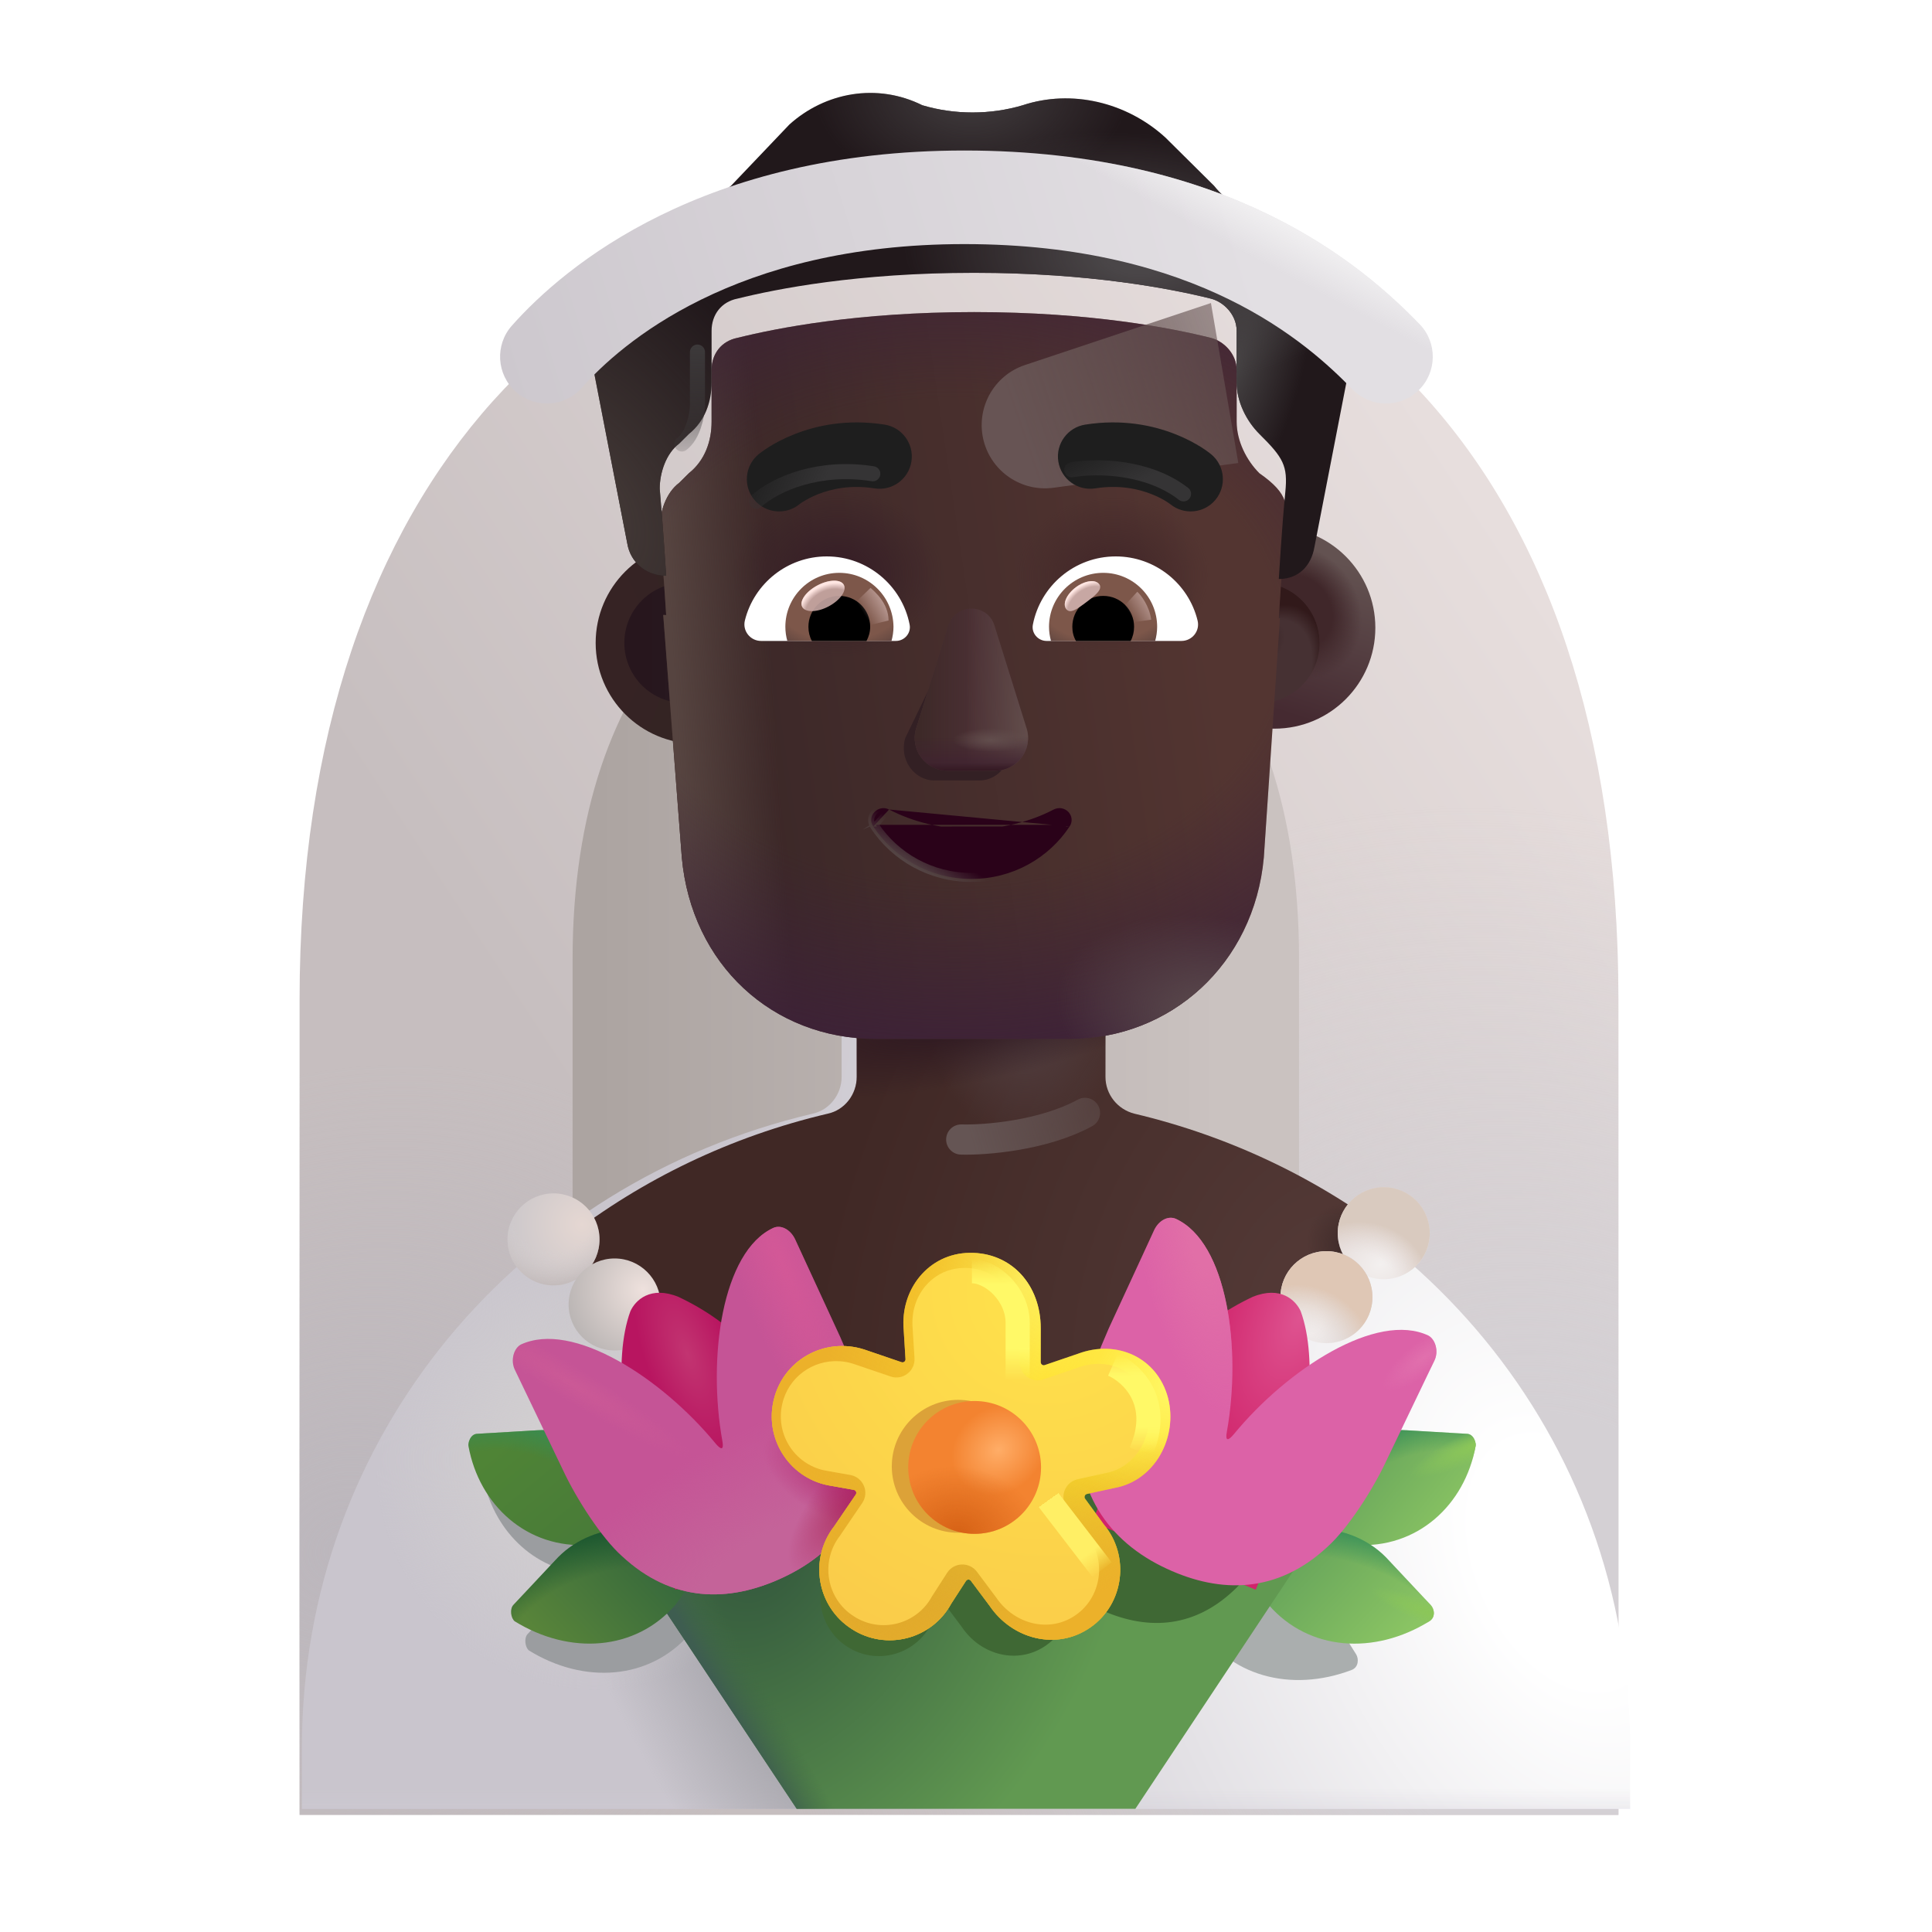 <svg width="32" height="32" viewBox="0 0 32 32" fill="none" xmlns="http://www.w3.org/2000/svg">
<g filter="url(#filter0_i_4002_3411)">
<path d="M5.062 16.461C5.062 7.648 9.952 3.242 15.984 3.242C22.016 3.242 26.906 7.461 26.906 16.461V29.96H5.062V16.461Z" fill="url(#paint0_linear_4002_3411)"/>
<path d="M5.062 16.461C5.062 7.648 9.952 3.242 15.984 3.242C22.016 3.242 26.906 7.461 26.906 16.461V29.96H5.062V16.461Z" fill="url(#paint1_radial_4002_3411)"/>
<path d="M5.062 16.461C5.062 7.648 9.952 3.242 15.984 3.242C22.016 3.242 26.906 7.461 26.906 16.461V29.96H5.062V16.461Z" fill="url(#paint2_radial_4002_3411)"/>
</g>
<g filter="url(#filter1_if_4002_3411)">
<path d="M9.984 15.883C9.984 11.029 12.678 8.603 16 8.603C19.322 8.603 22.016 10.926 22.016 15.883V23.319H9.984V15.883Z" fill="url(#paint3_linear_4002_3411)"/>
</g>
<path d="M27 29.961V28.961C27 23.761 23.39 19.596 18.54 18.446C18.26 18.376 18.06 18.126 18.06 17.836V14.731C18.06 13.581 17.12 12.611 15.96 12.631C14.84 12.651 13.94 13.561 13.94 14.691V17.836C13.94 18.126 13.74 18.386 13.46 18.446C8.61 19.586 5 23.761 5 28.961V29.961H27Z" fill="url(#paint4_radial_4002_3411)"/>
<path d="M27 29.961V28.961C27 23.761 23.39 19.596 18.54 18.446C18.26 18.376 18.06 18.126 18.06 17.836V14.731C18.06 13.581 17.12 12.611 15.96 12.631C14.84 12.651 13.94 13.561 13.94 14.691V17.836C13.94 18.126 13.74 18.386 13.46 18.446C8.61 19.586 5 23.761 5 28.961V29.961H27Z" fill="url(#paint5_linear_4002_3411)"/>
<path d="M27 29.961V28.961C27 23.761 23.39 19.596 18.54 18.446C18.26 18.376 18.06 18.126 18.06 17.836V14.731C18.06 13.581 17.12 12.611 15.96 12.631C14.84 12.651 13.94 13.561 13.94 14.691V17.836C13.94 18.126 13.74 18.386 13.46 18.446C8.61 19.586 5 23.761 5 28.961V29.961H27Z" fill="url(#paint6_radial_4002_3411)"/>
<path d="M27 29.961V28.961C27 23.761 23.39 19.596 18.54 18.446C18.26 18.376 18.06 18.126 18.06 17.836V14.731C18.06 13.581 17.12 12.611 15.96 12.631C14.84 12.651 13.94 13.561 13.94 14.691V17.836C13.94 18.126 13.74 18.386 13.46 18.446C8.61 19.586 5 23.761 5 28.961V29.961H27Z" fill="url(#paint7_radial_4002_3411)"/>
<g filter="url(#filter2_f_4002_3411)">
<path d="M9.134 24.173C10.013 24.121 10.792 24.809 10.855 25.707L10.863 25.823C11.172 25.866 11.473 25.997 11.725 26.22L11.832 26.334C11.875 26.371 11.879 26.441 11.842 26.483L11.422 27.066C10.757 27.828 9.672 27.899 8.761 27.337C8.698 27.287 8.676 27.134 8.738 27.066L9.428 26.332C9.519 26.231 9.62 26.144 9.73 26.072C8.824 26.012 8.156 25.321 7.995 24.438C7.982 24.389 8.023 24.231 8.144 24.231L9.134 24.173Z" fill="#9B9DA0"/>
</g>
<g filter="url(#filter3_f_4002_3411)">
<path d="M19.688 26.002C20.468 25.542 21.475 25.802 21.923 26.547L22.461 27.399C22.509 27.477 22.503 27.616 22.387 27.66C21.386 28.04 20.334 27.765 19.826 26.89L19.524 26.238C19.495 26.19 19.513 26.122 19.561 26.093L19.688 26.002Z" fill="#AAAEAE"/>
</g>
<g filter="url(#filter4_i_4002_3411)">
<path d="M21.48 25.324C21.543 24.426 22.323 23.738 23.201 23.79L24.191 23.848C24.312 23.848 24.353 24.006 24.34 24.055C24.164 25.022 23.379 25.758 22.34 25.688L21.572 25.591C21.512 25.587 21.466 25.533 21.47 25.473L21.48 25.324Z" fill="url(#paint8_linear_4002_3411)"/>
<path d="M21.48 25.324C21.543 24.426 22.323 23.738 23.201 23.79L24.191 23.848C24.312 23.848 24.353 24.006 24.34 24.055C24.164 25.022 23.379 25.758 22.34 25.688L21.572 25.591C21.512 25.587 21.466 25.533 21.47 25.473L21.48 25.324Z" fill="url(#paint9_radial_4002_3411)"/>
<path d="M21.48 25.324C21.543 24.426 22.323 23.738 23.201 23.79L24.191 23.848C24.312 23.848 24.353 24.006 24.34 24.055C24.164 25.022 23.379 25.758 22.34 25.688L21.572 25.591C21.512 25.587 21.466 25.533 21.47 25.473L21.48 25.324Z" fill="url(#paint10_radial_4002_3411)"/>
</g>
<g filter="url(#filter5_i_4002_3411)">
<path d="M20.61 25.837C21.288 25.238 22.326 25.302 22.907 25.949L23.597 26.683C23.66 26.751 23.68 26.888 23.574 26.954C22.664 27.517 21.578 27.446 20.914 26.683L20.494 26.1C20.456 26.058 20.46 25.988 20.503 25.951L20.61 25.837Z" fill="url(#paint11_linear_4002_3411)"/>
<path d="M20.61 25.837C21.288 25.238 22.326 25.302 22.907 25.949L23.597 26.683C23.66 26.751 23.68 26.888 23.574 26.954C22.664 27.517 21.578 27.446 20.914 26.683L20.494 26.1C20.456 26.058 20.46 25.988 20.503 25.951L20.61 25.837Z" fill="url(#paint12_radial_4002_3411)"/>
<path d="M20.61 25.837C21.288 25.238 22.326 25.302 22.907 25.949L23.597 26.683C23.66 26.751 23.68 26.888 23.574 26.954C22.664 27.517 21.578 27.446 20.914 26.683L20.494 26.1C20.456 26.058 20.46 25.988 20.503 25.951L20.61 25.837Z" fill="url(#paint13_radial_4002_3411)"/>
</g>
<g filter="url(#filter6_i_4002_3411)">
<path d="M9.149 20.494C10.395 19.529 11.86 18.822 13.46 18.446C13.74 18.386 13.94 18.126 13.94 17.836V14.691C13.94 13.561 14.84 12.651 15.96 12.631C17.12 12.611 18.06 13.581 18.06 14.731V17.836C18.06 18.126 18.26 18.376 18.54 18.446C20.146 18.827 21.616 19.539 22.864 20.509C21.329 22.631 18.832 24.012 16.012 24.012C13.186 24.012 10.684 22.625 9.149 20.494Z" fill="url(#paint14_radial_4002_3411)"/>
<path d="M9.149 20.494C10.395 19.529 11.86 18.822 13.46 18.446C13.74 18.386 13.94 18.126 13.94 17.836V14.691C13.94 13.561 14.84 12.651 15.96 12.631C17.12 12.611 18.06 13.581 18.06 14.731V17.836C18.06 18.126 18.26 18.376 18.54 18.446C20.146 18.827 21.616 19.539 22.864 20.509C21.329 22.631 18.832 24.012 16.012 24.012C13.186 24.012 10.684 22.625 9.149 20.494Z" fill="url(#paint15_radial_4002_3411)"/>
<path d="M9.149 20.494C10.395 19.529 11.86 18.822 13.46 18.446C13.74 18.386 13.94 18.126 13.94 17.836V14.691C13.94 13.561 14.84 12.651 15.96 12.631C17.12 12.611 18.06 13.581 18.06 14.731V17.836C18.06 18.126 18.26 18.376 18.54 18.446C20.146 18.827 21.616 19.539 22.864 20.509C21.329 22.631 18.832 24.012 16.012 24.012C13.186 24.012 10.684 22.625 9.149 20.494Z" fill="url(#paint16_radial_4002_3411)"/>
<path d="M9.149 20.494C10.395 19.529 11.86 18.822 13.46 18.446C13.74 18.386 13.94 18.126 13.94 17.836V14.691C13.94 13.561 14.84 12.651 15.96 12.631C17.12 12.611 18.06 13.581 18.06 14.731V17.836C18.06 18.126 18.26 18.376 18.54 18.446C20.146 18.827 21.616 19.539 22.864 20.509C21.329 22.631 18.832 24.012 16.012 24.012C13.186 24.012 10.684 22.625 9.149 20.494Z" fill="url(#paint17_radial_4002_3411)"/>
</g>
<path d="M13.196 29.96L10.649 26.124L15.899 22.648L21.727 25.558L18.805 29.96H13.196Z" fill="url(#paint18_radial_4002_3411)"/>
<path d="M13.196 29.96L10.649 26.124L15.899 22.648L21.727 25.558L18.805 29.96H13.196Z" fill="url(#paint19_linear_4002_3411)"/>
<g filter="url(#filter7_f_4002_3411)">
<path d="M21.819 23.438C21.915 23.491 21.963 23.657 21.9 23.786L21.232 25.177C21.051 25.564 20.706 26.102 20.423 26.353C19.736 26.991 18.957 26.999 18.213 26.654C18.037 26.572 17.876 26.475 17.732 26.362C17.765 26.699 17.623 27.046 17.325 27.254C16.859 27.579 16.246 27.414 15.935 26.954L15.678 26.61C15.66 26.587 15.625 26.588 15.609 26.613L15.408 26.925C15.141 27.416 14.509 27.583 14.034 27.275C13.552 26.967 13.443 26.309 13.793 25.86L14.091 25.422C14.107 25.397 14.093 25.363 14.063 25.358L13.756 25.302C13.198 25.219 12.832 24.678 12.957 24.129C13.082 23.571 13.656 23.246 14.205 23.421L14.721 23.597C14.749 23.606 14.778 23.584 14.776 23.555L14.751 23.152C14.701 22.594 15.265 24.2 15.831 24.192C16.405 24.183 16.641 22.528 16.641 23.13V23.597C16.641 23.625 16.669 23.645 16.696 23.636L17.154 23.48C17.228 23.453 17.303 23.433 17.377 23.423C17.389 23.395 17.401 23.367 17.413 23.338L18.456 24.192C18.519 24.062 18.646 23.994 18.751 24.04C19.462 24.367 19.245 23.623 19.039 24.768C19.017 24.89 19.054 24.897 19.137 24.797C19.876 23.897 21.108 23.102 21.819 23.438Z" fill="#3F6834"/>
</g>
<g filter="url(#filter8_i_4002_3411)">
<path d="M10.52 25.324C10.457 24.426 9.677 23.738 8.799 23.79L7.809 23.848C7.688 23.848 7.647 24.006 7.66 24.055C7.836 25.022 8.621 25.758 9.66 25.688L10.428 25.591C10.488 25.587 10.534 25.533 10.53 25.473L10.52 25.324Z" fill="url(#paint20_linear_4002_3411)"/>
<path d="M10.52 25.324C10.457 24.426 9.677 23.738 8.799 23.79L7.809 23.848C7.688 23.848 7.647 24.006 7.66 24.055C7.836 25.022 8.621 25.758 9.66 25.688L10.428 25.591C10.488 25.587 10.534 25.533 10.53 25.473L10.52 25.324Z" fill="url(#paint21_radial_4002_3411)"/>
</g>
<g filter="url(#filter9_i_4002_3411)">
<path d="M11.39 25.837C10.712 25.238 9.674 25.302 9.092 25.949L8.403 26.683C8.34 26.751 8.362 26.904 8.426 26.954C9.336 27.516 10.422 27.446 11.086 26.683L11.506 26.1C11.544 26.058 11.54 25.988 11.497 25.951L11.39 25.837Z" fill="url(#paint22_linear_4002_3411)"/>
<path d="M11.39 25.837C10.712 25.238 9.674 25.302 9.092 25.949L8.403 26.683C8.34 26.751 8.362 26.904 8.426 26.954C9.336 27.516 10.422 27.446 11.086 26.683L11.506 26.1C11.544 26.058 11.54 25.988 11.497 25.951L11.39 25.837Z" fill="url(#paint23_radial_4002_3411)"/>
</g>
<circle cx="9.168" cy="20.528" r="0.762" fill="url(#paint24_radial_4002_3411)"/>
<circle cx="9.168" cy="20.528" r="0.762" fill="url(#paint25_radial_4002_3411)"/>
<circle r="0.762" transform="matrix(-1 0 0 1 22.919 20.426)" fill="url(#paint26_radial_4002_3411)"/>
<circle r="0.762" transform="matrix(-1 0 0 1 22.919 20.426)" fill="url(#paint27_radial_4002_3411)"/>
<circle cx="10.18" cy="21.606" r="0.762" fill="url(#paint28_radial_4002_3411)"/>
<circle r="0.762" transform="matrix(-1 0 0 1 21.97 21.485)" fill="url(#paint29_radial_4002_3411)"/>
<circle r="0.762" transform="matrix(-1 0 0 1 21.97 21.485)" fill="url(#paint30_radial_4002_3411)"/>
<path d="M11.186 26.331L13.896 25.21L13.226 23.59C12.816 22.59 12.125 21.899 11.239 21.481C10.773 21.29 10.521 21.539 10.441 21.719C10.141 22.539 10.36 23.856 10.526 24.721L11.186 26.331Z" fill="url(#paint31_radial_4002_3411)"/>
<g filter="url(#filter10_ii_4002_3411)">
<path d="M8.528 22.789C8.452 22.634 8.51 22.435 8.626 22.371C9.48 21.967 10.959 22.923 11.848 24.004C11.947 24.124 11.992 24.116 11.965 23.969C11.717 22.593 11.956 20.83 12.811 20.437C12.937 20.382 13.089 20.464 13.166 20.619L13.919 22.251C13.964 22.358 14.008 22.455 14.052 22.562C14.163 22.854 14.355 23.401 14.388 23.697C14.54 24.928 13.928 25.786 12.957 26.234C12.064 26.649 11.128 26.64 10.302 25.874C9.962 25.571 9.548 24.926 9.33 24.46L8.528 22.789Z" fill="#C55496"/>
<path d="M8.528 22.789C8.452 22.634 8.51 22.435 8.626 22.371C9.48 21.967 10.959 22.923 11.848 24.004C11.947 24.124 11.992 24.116 11.965 23.969C11.717 22.593 11.956 20.83 12.811 20.437C12.937 20.382 13.089 20.464 13.166 20.619L13.919 22.251C13.964 22.358 14.008 22.455 14.052 22.562C14.163 22.854 14.355 23.401 14.388 23.697C14.54 24.928 13.928 25.786 12.957 26.234C12.064 26.649 11.128 26.64 10.302 25.874C9.962 25.571 9.548 24.926 9.33 24.46L8.528 22.789Z" fill="url(#paint32_radial_4002_3411)"/>
<path d="M8.528 22.789C8.452 22.634 8.51 22.435 8.626 22.371C9.48 21.967 10.959 22.923 11.848 24.004C11.947 24.124 11.992 24.116 11.965 23.969C11.717 22.593 11.956 20.83 12.811 20.437C12.937 20.382 13.089 20.464 13.166 20.619L13.919 22.251C13.964 22.358 14.008 22.455 14.052 22.562C14.163 22.854 14.355 23.401 14.388 23.697C14.54 24.928 13.928 25.786 12.957 26.234C12.064 26.649 11.128 26.64 10.302 25.874C9.962 25.571 9.548 24.926 9.33 24.46L8.528 22.789Z" fill="url(#paint33_radial_4002_3411)"/>
<path d="M8.528 22.789C8.452 22.634 8.51 22.435 8.626 22.371C9.48 21.967 10.959 22.923 11.848 24.004C11.947 24.124 11.992 24.116 11.965 23.969C11.717 22.593 11.956 20.83 12.811 20.437C12.937 20.382 13.089 20.464 13.166 20.619L13.919 22.251C13.964 22.358 14.008 22.455 14.052 22.562C14.163 22.854 14.355 23.401 14.388 23.697C14.54 24.928 13.928 25.786 12.957 26.234C12.064 26.649 11.128 26.64 10.302 25.874C9.962 25.571 9.548 24.926 9.33 24.46L8.528 22.789Z" fill="url(#paint34_radial_4002_3411)"/>
<path d="M8.528 22.789C8.452 22.634 8.51 22.435 8.626 22.371C9.48 21.967 10.959 22.923 11.848 24.004C11.947 24.124 11.992 24.116 11.965 23.969C11.717 22.593 11.956 20.83 12.811 20.437C12.937 20.382 13.089 20.464 13.166 20.619L13.919 22.251C13.964 22.358 14.008 22.455 14.052 22.562C14.163 22.854 14.355 23.401 14.388 23.697C14.54 24.928 13.928 25.786 12.957 26.234C12.064 26.649 11.128 26.64 10.302 25.874C9.962 25.571 9.548 24.926 9.33 24.46L8.528 22.789Z" fill="url(#paint35_radial_4002_3411)"/>
<path d="M8.528 22.789C8.452 22.634 8.51 22.435 8.626 22.371C9.48 21.967 10.959 22.923 11.848 24.004C11.947 24.124 11.992 24.116 11.965 23.969C11.717 22.593 11.956 20.83 12.811 20.437C12.937 20.382 13.089 20.464 13.166 20.619L13.919 22.251C13.964 22.358 14.008 22.455 14.052 22.562C14.163 22.854 14.355 23.401 14.388 23.697C14.54 24.928 13.928 25.786 12.957 26.234C12.064 26.649 11.128 26.64 10.302 25.874C9.962 25.571 9.548 24.926 9.33 24.46L8.528 22.789Z" fill="url(#paint36_radial_4002_3411)"/>
</g>
<path d="M20.799 26.331L18.089 25.21L18.759 23.59C19.169 22.59 19.86 21.899 20.746 21.481C21.212 21.29 21.464 21.539 21.544 21.719C21.844 22.539 21.625 23.856 21.459 24.721L20.799 26.331Z" fill="url(#paint37_radial_4002_3411)"/>
<g filter="url(#filter11_ii_4002_3411)">
<path d="M23.457 22.789C23.533 22.634 23.475 22.435 23.359 22.371C22.505 21.967 21.026 22.923 20.137 24.004C20.038 24.124 19.993 24.116 20.02 23.969C20.267 22.593 20.029 20.83 19.174 20.437C19.047 20.382 18.895 20.464 18.819 20.619L18.065 22.251C18.021 22.358 17.977 22.455 17.933 22.562C17.822 22.854 17.63 23.401 17.597 23.697C17.445 24.928 18.056 25.786 19.027 26.234C19.921 26.649 20.857 26.64 21.683 25.874C22.023 25.571 22.437 24.926 22.655 24.46L23.457 22.789Z" fill="#DC62A7"/>
<path d="M23.457 22.789C23.533 22.634 23.475 22.435 23.359 22.371C22.505 21.967 21.026 22.923 20.137 24.004C20.038 24.124 19.993 24.116 20.02 23.969C20.267 22.593 20.029 20.83 19.174 20.437C19.047 20.382 18.895 20.464 18.819 20.619L18.065 22.251C18.021 22.358 17.977 22.455 17.933 22.562C17.822 22.854 17.63 23.401 17.597 23.697C17.445 24.928 18.056 25.786 19.027 26.234C19.921 26.649 20.857 26.64 21.683 25.874C22.023 25.571 22.437 24.926 22.655 24.46L23.457 22.789Z" fill="url(#paint38_radial_4002_3411)"/>
<path d="M23.457 22.789C23.533 22.634 23.475 22.435 23.359 22.371C22.505 21.967 21.026 22.923 20.137 24.004C20.038 24.124 19.993 24.116 20.02 23.969C20.267 22.593 20.029 20.83 19.174 20.437C19.047 20.382 18.895 20.464 18.819 20.619L18.065 22.251C18.021 22.358 17.977 22.455 17.933 22.562C17.822 22.854 17.63 23.401 17.597 23.697C17.445 24.928 18.056 25.786 19.027 26.234C19.921 26.649 20.857 26.64 21.683 25.874C22.023 25.571 22.437 24.926 22.655 24.46L23.457 22.789Z" fill="url(#paint39_radial_4002_3411)"/>
</g>
<g filter="url(#filter12_i_4002_3411)">
<path d="M12.712 23.201C12.862 22.531 13.552 22.141 14.212 22.351L14.832 22.562C14.866 22.574 14.9 22.547 14.898 22.512L14.868 22.028C14.808 21.358 15.278 20.761 15.958 20.751C16.648 20.741 17.138 21.278 17.138 22.001V22.562C17.138 22.596 17.172 22.621 17.204 22.61L17.755 22.422C18.395 22.182 19.065 22.481 19.245 23.151C19.415 23.801 19.03 24.525 18.36 24.645L17.903 24.745C17.868 24.753 17.852 24.795 17.873 24.824L18.18 25.246C18.62 25.766 18.52 26.566 17.96 26.956C17.4 27.346 16.664 27.149 16.29 26.596L15.981 26.183C15.96 26.155 15.918 26.156 15.899 26.186L15.656 26.561C15.336 27.151 14.576 27.351 14.007 26.981C13.427 26.611 13.296 25.821 13.716 25.281L14.074 24.755C14.095 24.725 14.077 24.684 14.042 24.677L13.672 24.611C13.002 24.511 12.562 23.861 12.712 23.201Z" fill="#FFDD2C"/>
<path d="M12.712 23.201C12.862 22.531 13.552 22.141 14.212 22.351L14.832 22.562C14.866 22.574 14.9 22.547 14.898 22.512L14.868 22.028C14.808 21.358 15.278 20.761 15.958 20.751C16.648 20.741 17.138 21.278 17.138 22.001V22.562C17.138 22.596 17.172 22.621 17.204 22.61L17.755 22.422C18.395 22.182 19.065 22.481 19.245 23.151C19.415 23.801 19.03 24.525 18.36 24.645L17.903 24.745C17.868 24.753 17.852 24.795 17.873 24.824L18.18 25.246C18.62 25.766 18.52 26.566 17.96 26.956C17.4 27.346 16.664 27.149 16.29 26.596L15.981 26.183C15.96 26.155 15.918 26.156 15.899 26.186L15.656 26.561C15.336 27.151 14.576 27.351 14.007 26.981C13.427 26.611 13.296 25.821 13.716 25.281L14.074 24.755C14.095 24.725 14.077 24.684 14.042 24.677L13.672 24.611C13.002 24.511 12.562 23.861 12.712 23.201Z" fill="url(#paint40_radial_4002_3411)"/>
<path d="M12.712 23.201C12.862 22.531 13.552 22.141 14.212 22.351L14.832 22.562C14.866 22.574 14.9 22.547 14.898 22.512L14.868 22.028C14.808 21.358 15.278 20.761 15.958 20.751C16.648 20.741 17.138 21.278 17.138 22.001V22.562C17.138 22.596 17.172 22.621 17.204 22.61L17.755 22.422C18.395 22.182 19.065 22.481 19.245 23.151C19.415 23.801 19.03 24.525 18.36 24.645L17.903 24.745C17.868 24.753 17.852 24.795 17.873 24.824L18.18 25.246C18.62 25.766 18.52 26.566 17.96 26.956C17.4 27.346 16.664 27.149 16.29 26.596L15.981 26.183C15.96 26.155 15.918 26.156 15.899 26.186L15.656 26.561C15.336 27.151 14.576 27.351 14.007 26.981C13.427 26.611 13.296 25.821 13.716 25.281L14.074 24.755C14.095 24.725 14.077 24.684 14.042 24.677L13.672 24.611C13.002 24.511 12.562 23.861 12.712 23.201Z" fill="url(#paint41_radial_4002_3411)"/>
<path d="M12.712 23.201C12.862 22.531 13.552 22.141 14.212 22.351L14.832 22.562C14.866 22.574 14.9 22.547 14.898 22.512L14.868 22.028C14.808 21.358 15.278 20.761 15.958 20.751C16.648 20.741 17.138 21.278 17.138 22.001V22.562C17.138 22.596 17.172 22.621 17.204 22.61L17.755 22.422C18.395 22.182 19.065 22.481 19.245 23.151C19.415 23.801 19.03 24.525 18.36 24.645L17.903 24.745C17.868 24.753 17.852 24.795 17.873 24.824L18.18 25.246C18.62 25.766 18.52 26.566 17.96 26.956C17.4 27.346 16.664 27.149 16.29 26.596L15.981 26.183C15.96 26.155 15.918 26.156 15.899 26.186L15.656 26.561C15.336 27.151 14.576 27.351 14.007 26.981C13.427 26.611 13.296 25.821 13.716 25.281L14.074 24.755C14.095 24.725 14.077 24.684 14.042 24.677L13.672 24.611C13.002 24.511 12.562 23.861 12.712 23.201Z" fill="url(#paint42_linear_4002_3411)"/>
<path d="M12.712 23.201C12.862 22.531 13.552 22.141 14.212 22.351L14.832 22.562C14.866 22.574 14.9 22.547 14.898 22.512L14.868 22.028C14.808 21.358 15.278 20.761 15.958 20.751C16.648 20.741 17.138 21.278 17.138 22.001V22.562C17.138 22.596 17.172 22.621 17.204 22.61L17.755 22.422C18.395 22.182 19.065 22.481 19.245 23.151C19.415 23.801 19.03 24.525 18.36 24.645L17.903 24.745C17.868 24.753 17.852 24.795 17.873 24.824L18.18 25.246C18.62 25.766 18.52 26.566 17.96 26.956C17.4 27.346 16.664 27.149 16.29 26.596L15.981 26.183C15.96 26.155 15.918 26.156 15.899 26.186L15.656 26.561C15.336 27.151 14.576 27.351 14.007 26.981C13.427 26.611 13.296 25.821 13.716 25.281L14.074 24.755C14.095 24.725 14.077 24.684 14.042 24.677L13.672 24.611C13.002 24.511 12.562 23.861 12.712 23.201Z" fill="url(#paint43_linear_4002_3411)"/>
<path d="M12.712 23.201C12.862 22.531 13.552 22.141 14.212 22.351L14.832 22.562C14.866 22.574 14.9 22.547 14.898 22.512L14.868 22.028C14.808 21.358 15.278 20.761 15.958 20.751C16.648 20.741 17.138 21.278 17.138 22.001V22.562C17.138 22.596 17.172 22.621 17.204 22.61L17.755 22.422C18.395 22.182 19.065 22.481 19.245 23.151C19.415 23.801 19.03 24.525 18.36 24.645L17.903 24.745C17.868 24.753 17.852 24.795 17.873 24.824L18.18 25.246C18.62 25.766 18.52 26.566 17.96 26.956C17.4 27.346 16.664 27.149 16.29 26.596L15.981 26.183C15.96 26.155 15.918 26.156 15.899 26.186L15.656 26.561C15.336 27.151 14.576 27.351 14.007 26.981C13.427 26.611 13.296 25.821 13.716 25.281L14.074 24.755C14.095 24.725 14.077 24.684 14.042 24.677L13.672 24.611C13.002 24.511 12.562 23.861 12.712 23.201Z" fill="url(#paint44_linear_4002_3411)"/>
</g>
<g filter="url(#filter13_f_4002_3411)">
<path fill-rule="evenodd" clip-rule="evenodd" d="M13.709 24.364C13.184 24.285 12.838 23.776 12.956 23.256C13.055 22.811 13.462 22.52 13.903 22.546C13.979 22.55 14.057 22.564 14.134 22.589L14.751 22.799C14.953 22.868 15.16 22.709 15.147 22.496L15.117 22.012L15.117 22.005C15.104 21.862 15.12 21.725 15.161 21.601C15.276 21.254 15.581 21.007 15.961 21.001C16.493 20.993 16.888 21.397 16.888 22.001V22.562C16.888 22.768 17.09 22.913 17.284 22.846L17.835 22.659L17.842 22.656C18.358 22.463 18.865 22.703 19.003 23.215C19.142 23.747 18.819 24.308 18.315 24.398L17.849 24.501C17.638 24.548 17.544 24.796 17.671 24.971L17.983 25.401L17.989 25.408C18.335 25.817 18.255 26.446 17.817 26.751C17.388 27.05 16.805 26.911 16.497 26.456L16.181 26.033C16.055 25.866 15.802 25.874 15.688 26.05L15.441 26.434L15.436 26.442C15.185 26.905 14.589 27.061 14.142 26.771L14.141 26.77C13.686 26.481 13.583 25.86 13.914 25.435L13.918 25.428L14.281 24.895C14.403 24.716 14.299 24.47 14.085 24.431L13.716 24.365L13.709 24.364Z" fill="url(#paint45_radial_4002_3411)"/>
</g>
<g filter="url(#filter14_f_4002_3411)">
<path d="M15.871 25.387C16.478 25.387 16.971 24.894 16.971 24.287C16.971 23.679 16.478 23.186 15.871 23.186C15.263 23.186 14.771 23.679 14.771 24.287C14.771 24.894 15.263 25.387 15.871 25.387Z" fill="#DCA238"/>
</g>
<g filter="url(#filter15_i_4002_3411)">
<path d="M15.992 25.255C16.6 25.255 17.093 24.762 17.093 24.155C17.093 23.547 16.6 23.055 15.992 23.055C15.385 23.055 14.893 23.547 14.893 24.155C14.893 24.762 15.385 25.255 15.992 25.255Z" fill="url(#paint46_radial_4002_3411)"/>
<path d="M15.992 25.255C16.6 25.255 17.093 24.762 17.093 24.155C17.093 23.547 16.6 23.055 15.992 23.055C15.385 23.055 14.893 23.547 14.893 24.155C14.893 24.762 15.385 25.255 15.992 25.255Z" fill="url(#paint47_radial_4002_3411)"/>
</g>
<g filter="url(#filter16_f_4002_3411)">
<path d="M16.098 21.055C16.422 21.055 16.856 21.431 16.856 21.914C16.856 22.297 16.856 22.642 16.856 22.859" stroke="url(#paint48_linear_4002_3411)" stroke-width="0.4"/>
</g>
<g filter="url(#filter17_f_4002_3411)">
<path d="M17.348 24.82L18.255 26" stroke="url(#paint49_linear_4002_3411)" stroke-width="0.4"/>
</g>
<g filter="url(#filter18_f_4002_3411)">
<path d="M18.434 22.602C18.741 22.737 19.264 23.217 18.895 24.055" stroke="url(#paint50_linear_4002_3411)" stroke-width="0.4"/>
</g>
<g filter="url(#filter19_f_4002_3411)">
<path d="M15.921 18.874C16.315 18.885 17.277 18.811 17.971 18.433" stroke="url(#paint51_linear_4002_3411)" stroke-width="0.5" stroke-linecap="round"/>
</g>
<g filter="url(#filter20_i_4002_3411)">
<circle cx="11.337" cy="10.648" r="1.671" fill="url(#paint52_radial_4002_3411)"/>
</g>
<g filter="url(#filter21_f_4002_3411)">
<circle cx="11.337" cy="10.648" r="0.996" fill="url(#paint53_linear_4002_3411)"/>
</g>
<g filter="url(#filter22_i_4002_3411)">
<circle cx="20.859" cy="10.648" r="1.671" fill="url(#paint54_linear_4002_3411)"/>
<circle cx="20.859" cy="10.648" r="1.671" fill="url(#paint55_radial_4002_3411)"/>
</g>
<g filter="url(#filter23_f_4002_3411)">
<circle cx="20.86" cy="10.648" r="0.996" fill="#463133"/>
<circle cx="20.86" cy="10.648" r="0.996" fill="url(#paint56_radial_4002_3411)"/>
<circle cx="20.86" cy="10.648" r="0.996" fill="url(#paint57_radial_4002_3411)"/>
</g>
<g filter="url(#filter24_i_4002_3411)">
<path d="M10.985 10.035C11.001 10.036 11.018 10.037 11.034 10.037C11.034 10.037 10.98 9.183 10.927 8.595C10.927 8.328 11.034 8.008 11.249 7.848L11.41 7.688C11.678 7.474 11.786 7.154 11.786 6.834V5.979C11.786 5.713 11.947 5.499 12.215 5.446C12.86 5.285 14.202 5.019 16.135 5.019C18.067 5.019 19.41 5.285 20.054 5.446C20.269 5.499 20.483 5.713 20.483 5.979V6.834C20.483 7.154 20.645 7.474 20.859 7.688C21.362 8.04 21.331 8.234 21.289 8.649C21.235 9.183 21.181 10.09 21.181 10.09C21.188 10.09 21.194 10.09 21.2 10.09L20.933 14.052C20.773 15.823 19.38 17.058 17.72 17.058H14.507C12.793 17.058 11.454 15.823 11.293 14.052L10.985 10.035Z" fill="url(#paint58_linear_4002_3411)"/>
<path d="M10.985 10.035C11.001 10.036 11.018 10.037 11.034 10.037C11.034 10.037 10.98 9.183 10.927 8.595C10.927 8.328 11.034 8.008 11.249 7.848L11.41 7.688C11.678 7.474 11.786 7.154 11.786 6.834V5.979C11.786 5.713 11.947 5.499 12.215 5.446C12.86 5.285 14.202 5.019 16.135 5.019C18.067 5.019 19.41 5.285 20.054 5.446C20.269 5.499 20.483 5.713 20.483 5.979V6.834C20.483 7.154 20.645 7.474 20.859 7.688C21.362 8.04 21.331 8.234 21.289 8.649C21.235 9.183 21.181 10.09 21.181 10.09C21.188 10.09 21.194 10.09 21.2 10.09L20.933 14.052C20.773 15.823 19.38 17.058 17.72 17.058H14.507C12.793 17.058 11.454 15.823 11.293 14.052L10.985 10.035Z" fill="url(#paint59_linear_4002_3411)"/>
<path d="M10.985 10.035C11.001 10.036 11.018 10.037 11.034 10.037C11.034 10.037 10.98 9.183 10.927 8.595C10.927 8.328 11.034 8.008 11.249 7.848L11.41 7.688C11.678 7.474 11.786 7.154 11.786 6.834V5.979C11.786 5.713 11.947 5.499 12.215 5.446C12.86 5.285 14.202 5.019 16.135 5.019C18.067 5.019 19.41 5.285 20.054 5.446C20.269 5.499 20.483 5.713 20.483 5.979V6.834C20.483 7.154 20.645 7.474 20.859 7.688C21.362 8.04 21.331 8.234 21.289 8.649C21.235 9.183 21.181 10.09 21.181 10.09C21.188 10.09 21.194 10.09 21.2 10.09L20.933 14.052C20.773 15.823 19.38 17.058 17.72 17.058H14.507C12.793 17.058 11.454 15.823 11.293 14.052L10.985 10.035Z" fill="url(#paint60_radial_4002_3411)"/>
<path d="M10.985 10.035C11.001 10.036 11.018 10.037 11.034 10.037C11.034 10.037 10.98 9.183 10.927 8.595C10.927 8.328 11.034 8.008 11.249 7.848L11.41 7.688C11.678 7.474 11.786 7.154 11.786 6.834V5.979C11.786 5.713 11.947 5.499 12.215 5.446C12.86 5.285 14.202 5.019 16.135 5.019C18.067 5.019 19.41 5.285 20.054 5.446C20.269 5.499 20.483 5.713 20.483 5.979V6.834C20.483 7.154 20.645 7.474 20.859 7.688C21.362 8.04 21.331 8.234 21.289 8.649C21.235 9.183 21.181 10.09 21.181 10.09C21.188 10.09 21.194 10.09 21.2 10.09L20.933 14.052C20.773 15.823 19.38 17.058 17.72 17.058H14.507C12.793 17.058 11.454 15.823 11.293 14.052L10.985 10.035Z" fill="url(#paint61_radial_4002_3411)"/>
<path d="M10.985 10.035C11.001 10.036 11.018 10.037 11.034 10.037C11.034 10.037 10.98 9.183 10.927 8.595C10.927 8.328 11.034 8.008 11.249 7.848L11.41 7.688C11.678 7.474 11.786 7.154 11.786 6.834V5.979C11.786 5.713 11.947 5.499 12.215 5.446C12.86 5.285 14.202 5.019 16.135 5.019C18.067 5.019 19.41 5.285 20.054 5.446C20.269 5.499 20.483 5.713 20.483 5.979V6.834C20.483 7.154 20.645 7.474 20.859 7.688C21.362 8.04 21.331 8.234 21.289 8.649C21.235 9.183 21.181 10.09 21.181 10.09C21.188 10.09 21.194 10.09 21.2 10.09L20.933 14.052C20.773 15.823 19.38 17.058 17.72 17.058H14.507C12.793 17.058 11.454 15.823 11.293 14.052L10.985 10.035Z" fill="url(#paint62_radial_4002_3411)"/>
<path d="M10.985 10.035C11.001 10.036 11.018 10.037 11.034 10.037C11.034 10.037 10.98 9.183 10.927 8.595C10.927 8.328 11.034 8.008 11.249 7.848L11.41 7.688C11.678 7.474 11.786 7.154 11.786 6.834V5.979C11.786 5.713 11.947 5.499 12.215 5.446C12.86 5.285 14.202 5.019 16.135 5.019C18.067 5.019 19.41 5.285 20.054 5.446C20.269 5.499 20.483 5.713 20.483 5.979V6.834C20.483 7.154 20.645 7.474 20.859 7.688C21.362 8.04 21.331 8.234 21.289 8.649C21.235 9.183 21.181 10.09 21.181 10.09C21.188 10.09 21.194 10.09 21.2 10.09L20.933 14.052C20.773 15.823 19.38 17.058 17.72 17.058H14.507C12.793 17.058 11.454 15.823 11.293 14.052L10.985 10.035Z" fill="url(#paint63_radial_4002_3411)"/>
</g>
<g filter="url(#filter25_f_4002_3411)">
<path d="M20.057 5.019L16.977 6.046C16.452 6.22 16.154 6.773 16.294 7.307C16.429 7.818 16.923 8.149 17.447 8.079L20.51 7.669L20.057 5.019Z" fill="url(#paint64_linear_4002_3411)"/>
</g>
<g filter="url(#filter26_i_4002_3411)">
<path d="M20.913 4.165L21.343 4.378C22.094 4.752 22.524 5.606 22.363 6.513L21.772 9.556C21.719 9.871 21.512 10.082 21.2 10.09C21.194 10.09 21.188 10.09 21.181 10.09C21.181 10.09 21.235 9.183 21.289 8.649C21.332 8.215 21.257 8.083 20.859 7.688C20.645 7.474 20.483 7.154 20.483 6.834V5.98C20.483 5.713 20.269 5.499 20.054 5.446C19.41 5.286 18.067 5.019 16.135 5.019C14.202 5.019 12.86 5.286 12.215 5.446C11.947 5.499 11.786 5.713 11.786 5.98V6.834C11.786 7.154 11.678 7.474 11.41 7.688L11.249 7.848C11.034 8.008 10.927 8.329 10.927 8.595C10.98 9.183 11.034 10.037 11.034 10.037C11.018 10.037 11.001 10.036 10.985 10.035C10.685 10.015 10.441 9.807 10.39 9.503L9.799 6.46C9.692 5.606 10.121 4.752 10.873 4.378L11.303 4.165C11.571 4.004 11.839 3.791 12.108 3.577L13.074 2.563C13.665 2.029 14.524 1.869 15.276 2.243C15.812 2.403 16.403 2.403 16.94 2.243C17.745 1.976 18.658 2.189 19.302 2.777L20.108 3.577C20.323 3.844 20.591 4.004 20.913 4.165Z" fill="#21181B"/>
<path d="M20.913 4.165L21.343 4.378C22.094 4.752 22.524 5.606 22.363 6.513L21.772 9.556C21.719 9.871 21.512 10.082 21.2 10.09C21.194 10.09 21.188 10.09 21.181 10.09C21.181 10.09 21.235 9.183 21.289 8.649C21.332 8.215 21.257 8.083 20.859 7.688C20.645 7.474 20.483 7.154 20.483 6.834V5.98C20.483 5.713 20.269 5.499 20.054 5.446C19.41 5.286 18.067 5.019 16.135 5.019C14.202 5.019 12.86 5.286 12.215 5.446C11.947 5.499 11.786 5.713 11.786 5.98V6.834C11.786 7.154 11.678 7.474 11.41 7.688L11.249 7.848C11.034 8.008 10.927 8.329 10.927 8.595C10.98 9.183 11.034 10.037 11.034 10.037C11.018 10.037 11.001 10.036 10.985 10.035C10.685 10.015 10.441 9.807 10.39 9.503L9.799 6.46C9.692 5.606 10.121 4.752 10.873 4.378L11.303 4.165C11.571 4.004 11.839 3.791 12.108 3.577L13.074 2.563C13.665 2.029 14.524 1.869 15.276 2.243C15.812 2.403 16.403 2.403 16.94 2.243C17.745 1.976 18.658 2.189 19.302 2.777L20.108 3.577C20.323 3.844 20.591 4.004 20.913 4.165Z" fill="url(#paint65_radial_4002_3411)"/>
<path d="M20.913 4.165L21.343 4.378C22.094 4.752 22.524 5.606 22.363 6.513L21.772 9.556C21.719 9.871 21.512 10.082 21.2 10.09C21.194 10.09 21.188 10.09 21.181 10.09C21.181 10.09 21.235 9.183 21.289 8.649C21.332 8.215 21.257 8.083 20.859 7.688C20.645 7.474 20.483 7.154 20.483 6.834V5.98C20.483 5.713 20.269 5.499 20.054 5.446C19.41 5.286 18.067 5.019 16.135 5.019C14.202 5.019 12.86 5.286 12.215 5.446C11.947 5.499 11.786 5.713 11.786 5.98V6.834C11.786 7.154 11.678 7.474 11.41 7.688L11.249 7.848C11.034 8.008 10.927 8.329 10.927 8.595C10.98 9.183 11.034 10.037 11.034 10.037C11.018 10.037 11.001 10.036 10.985 10.035C10.685 10.015 10.441 9.807 10.39 9.503L9.799 6.46C9.692 5.606 10.121 4.752 10.873 4.378L11.303 4.165C11.571 4.004 11.839 3.791 12.108 3.577L13.074 2.563C13.665 2.029 14.524 1.869 15.276 2.243C15.812 2.403 16.403 2.403 16.94 2.243C17.745 1.976 18.658 2.189 19.302 2.777L20.108 3.577C20.323 3.844 20.591 4.004 20.913 4.165Z" fill="url(#paint66_radial_4002_3411)"/>
<path d="M20.913 4.165L21.343 4.378C22.094 4.752 22.524 5.606 22.363 6.513L21.772 9.556C21.719 9.871 21.512 10.082 21.2 10.09C21.194 10.09 21.188 10.09 21.181 10.09C21.181 10.09 21.235 9.183 21.289 8.649C21.332 8.215 21.257 8.083 20.859 7.688C20.645 7.474 20.483 7.154 20.483 6.834V5.98C20.483 5.713 20.269 5.499 20.054 5.446C19.41 5.286 18.067 5.019 16.135 5.019C14.202 5.019 12.86 5.286 12.215 5.446C11.947 5.499 11.786 5.713 11.786 5.98V6.834C11.786 7.154 11.678 7.474 11.41 7.688L11.249 7.848C11.034 8.008 10.927 8.329 10.927 8.595C10.98 9.183 11.034 10.037 11.034 10.037C11.018 10.037 11.001 10.036 10.985 10.035C10.685 10.015 10.441 9.807 10.39 9.503L9.799 6.46C9.692 5.606 10.121 4.752 10.873 4.378L11.303 4.165C11.571 4.004 11.839 3.791 12.108 3.577L13.074 2.563C13.665 2.029 14.524 1.869 15.276 2.243C15.812 2.403 16.403 2.403 16.94 2.243C17.745 1.976 18.658 2.189 19.302 2.777L20.108 3.577C20.323 3.844 20.591 4.004 20.913 4.165Z" fill="url(#paint67_radial_4002_3411)"/>
<path d="M20.913 4.165L21.343 4.378C22.094 4.752 22.524 5.606 22.363 6.513L21.772 9.556C21.719 9.871 21.512 10.082 21.2 10.09C21.194 10.09 21.188 10.09 21.181 10.09C21.181 10.09 21.235 9.183 21.289 8.649C21.332 8.215 21.257 8.083 20.859 7.688C20.645 7.474 20.483 7.154 20.483 6.834V5.98C20.483 5.713 20.269 5.499 20.054 5.446C19.41 5.286 18.067 5.019 16.135 5.019C14.202 5.019 12.86 5.286 12.215 5.446C11.947 5.499 11.786 5.713 11.786 5.98V6.834C11.786 7.154 11.678 7.474 11.41 7.688L11.249 7.848C11.034 8.008 10.927 8.329 10.927 8.595C10.98 9.183 11.034 10.037 11.034 10.037C11.018 10.037 11.001 10.036 10.985 10.035C10.685 10.015 10.441 9.807 10.39 9.503L9.799 6.46C9.692 5.606 10.121 4.752 10.873 4.378L11.303 4.165C11.571 4.004 11.839 3.791 12.108 3.577L13.074 2.563C13.665 2.029 14.524 1.869 15.276 2.243C15.812 2.403 16.403 2.403 16.94 2.243C17.745 1.976 18.658 2.189 19.302 2.777L20.108 3.577C20.323 3.844 20.591 4.004 20.913 4.165Z" fill="url(#paint68_radial_4002_3411)"/>
</g>
<g filter="url(#filter27_f_4002_3411)">
<path d="M15.814 10.526L14.993 12.227C14.891 12.577 15.135 12.927 15.482 12.927H16.219C16.565 12.927 16.81 12.572 16.708 12.227L16.209 10.526C16.102 10.149 15.926 10.149 15.814 10.526Z" fill="#332024"/>
</g>
<g filter="url(#filter28_f_4002_3411)">
<path d="M15.707 10.363L15.175 12.064C15.067 12.414 15.327 12.764 15.696 12.764H16.483C16.852 12.764 17.113 12.409 17.004 12.064L16.472 10.363C16.358 9.986 15.826 9.986 15.707 10.363Z" fill="#4B3034"/>
<path d="M15.707 10.363L15.175 12.064C15.067 12.414 15.327 12.764 15.696 12.764H16.483C16.852 12.764 17.113 12.409 17.004 12.064L16.472 10.363C16.358 9.986 15.826 9.986 15.707 10.363Z" fill="url(#paint69_linear_4002_3411)"/>
<path d="M15.707 10.363L15.175 12.064C15.067 12.414 15.327 12.764 15.696 12.764H16.483C16.852 12.764 17.113 12.409 17.004 12.064L16.472 10.363C16.358 9.986 15.826 9.986 15.707 10.363Z" fill="url(#paint70_linear_4002_3411)"/>
<path d="M15.707 10.363L15.175 12.064C15.067 12.414 15.327 12.764 15.696 12.764H16.483C16.852 12.764 17.113 12.409 17.004 12.064L16.472 10.363C16.358 9.986 15.826 9.986 15.707 10.363Z" fill="url(#paint71_linear_4002_3411)"/>
<path d="M15.707 10.363L15.175 12.064C15.067 12.414 15.327 12.764 15.696 12.764H16.483C16.852 12.764 17.113 12.409 17.004 12.064L16.472 10.363C16.358 9.986 15.826 9.986 15.707 10.363Z" fill="url(#paint72_radial_4002_3411)"/>
</g>
<path d="M15.707 10.363L15.175 12.064C15.067 12.414 15.327 12.764 15.696 12.764H16.483C16.852 12.764 17.113 12.409 17.004 12.064L16.472 10.363C16.358 9.986 15.826 9.986 15.707 10.363Z" fill="url(#paint73_linear_4002_3411)"/>
<path d="M14.726 13.408L14.726 13.408C15.12 13.613 15.589 13.731 16.09 13.731C16.595 13.731 17.059 13.613 17.453 13.408L17.453 13.408L17.453 13.408C17.544 13.362 17.638 13.389 17.695 13.447C17.752 13.507 17.773 13.603 17.716 13.689M14.726 13.408L17.674 13.662M14.726 13.408L14.726 13.408C14.635 13.362 14.54 13.39 14.484 13.45C14.428 13.509 14.405 13.605 14.464 13.69M14.726 13.408L14.505 13.662M17.716 13.689C17.716 13.689 17.716 13.689 17.716 13.689L17.674 13.662M17.716 13.689C17.716 13.689 17.716 13.689 17.716 13.689L17.674 13.662M17.716 13.689C17.372 14.211 16.772 14.558 16.09 14.558C15.407 14.558 14.808 14.211 14.464 13.69M17.674 13.662C17.339 14.169 16.755 14.508 16.09 14.508C15.424 14.508 14.84 14.169 14.505 13.662M14.464 13.69C14.464 13.69 14.464 13.69 14.464 13.69L14.505 13.662M14.464 13.69C14.464 13.689 14.463 13.689 14.463 13.689L14.505 13.662" fill="#2A0219" stroke="url(#paint74_linear_4002_3411)" stroke-width="0.1"/>
<g filter="url(#filter29_i_4002_3411)">
<path d="M19.813 7.926L19.811 7.925L19.809 7.923L19.805 7.92L19.793 7.91C19.784 7.903 19.772 7.894 19.757 7.883C19.728 7.861 19.688 7.834 19.638 7.802C19.538 7.74 19.397 7.662 19.218 7.592C18.859 7.449 18.345 7.335 17.724 7.433C17.432 7.479 17.233 7.753 17.279 8.044C17.326 8.336 17.599 8.535 17.89 8.489C18.289 8.426 18.607 8.499 18.825 8.585C18.935 8.628 19.018 8.675 19.071 8.708C19.097 8.724 19.116 8.737 19.126 8.745C19.13 8.748 19.132 8.75 19.134 8.751C19.36 8.935 19.694 8.904 19.881 8.679C20.07 8.452 20.039 8.115 19.813 7.926Z" fill="#1E1E1E"/>
</g>
<g filter="url(#filter30_i_4002_3411)">
<path d="M12.312 7.926L12.313 7.926L12.314 7.925L12.316 7.923L12.32 7.92L12.332 7.91C12.342 7.903 12.354 7.894 12.368 7.883C12.398 7.861 12.438 7.834 12.488 7.802C12.587 7.74 12.729 7.662 12.908 7.592C13.267 7.449 13.78 7.335 14.402 7.433C14.693 7.479 14.892 7.753 14.846 8.044C14.8 8.336 14.527 8.535 14.235 8.489C13.837 8.426 13.518 8.499 13.3 8.585C13.191 8.628 13.108 8.675 13.055 8.708C13.028 8.724 13.01 8.737 13 8.745C12.996 8.748 12.993 8.75 12.992 8.751C12.765 8.935 12.432 8.904 12.244 8.679C12.055 8.452 12.086 8.115 12.312 7.926Z" fill="#1E1E1E"/>
</g>
<path d="M18.48 9.216C19.133 9.216 19.685 9.666 19.835 10.275C19.88 10.45 19.746 10.616 19.568 10.616H17.335C17.193 10.616 17.079 10.486 17.108 10.344C17.233 9.703 17.798 9.216 18.48 9.216Z" fill="white"/>
<path d="M18.273 9.488C18.768 9.488 19.166 9.89 19.166 10.381C19.166 10.463 19.153 10.544 19.133 10.617H17.408C17.387 10.54 17.375 10.463 17.375 10.381C17.375 9.89 17.777 9.488 18.273 9.488Z" fill="url(#paint75_radial_4002_3411)"/>
<path d="M17.761 10.382C17.761 10.097 17.988 9.87 18.273 9.87C18.557 9.87 18.784 10.097 18.784 10.382C18.784 10.467 18.764 10.548 18.727 10.617H17.822C17.781 10.548 17.761 10.467 17.761 10.382Z" fill="black"/>
<g filter="url(#filter31_f_4002_3411)">
<path d="M18.207 9.677C18.27 9.762 18.137 9.866 17.986 9.979C17.835 10.092 17.723 10.172 17.659 10.087C17.596 10.002 17.667 9.841 17.818 9.728C17.969 9.615 18.143 9.592 18.207 9.677Z" fill="#C7A7A3"/>
<path d="M18.207 9.677C18.27 9.762 18.137 9.866 17.986 9.979C17.835 10.092 17.723 10.172 17.659 10.087C17.596 10.002 17.667 9.841 17.818 9.728C17.969 9.615 18.143 9.592 18.207 9.677Z" fill="url(#paint76_radial_4002_3411)"/>
</g>
<g filter="url(#filter32_f_4002_3411)">
<path d="M19.068 10.264C19.035 10.033 18.9 9.859 18.837 9.801L18.576 10.086L18.694 10.315L19.068 10.264Z" fill="url(#paint77_linear_4002_3411)"/>
</g>
<path d="M13.694 9.216C13.041 9.216 12.489 9.666 12.338 10.275C12.294 10.45 12.428 10.616 12.606 10.616H14.839C14.981 10.616 15.095 10.486 15.066 10.344C14.941 9.703 14.372 9.216 13.694 9.216Z" fill="white"/>
<path d="M13.901 9.488C13.406 9.488 13.008 9.89 13.008 10.381C13.008 10.463 13.02 10.544 13.041 10.617H14.766C14.786 10.54 14.799 10.463 14.799 10.381C14.794 9.89 14.397 9.488 13.901 9.488Z" fill="url(#paint78_radial_4002_3411)"/>
<path d="M14.413 10.382C14.413 10.098 14.185 9.87 13.901 9.87C13.617 9.87 13.39 10.098 13.39 10.382C13.39 10.467 13.41 10.548 13.447 10.617H14.352C14.389 10.548 14.413 10.467 14.413 10.382Z" fill="black"/>
<g filter="url(#filter33_f_4002_3411)">
<path d="M14.717 10.277C14.717 9.988 14.482 9.795 14.419 9.737L14.13 10.016L14.308 10.378L14.717 10.277Z" fill="url(#paint79_linear_4002_3411)"/>
</g>
<g filter="url(#filter34_f_4002_3411)">
<ellipse cx="13.632" cy="9.87" rx="0.39" ry="0.197" transform="rotate(-27.914 13.632 9.87)" fill="#C7A7A3" fill-opacity="0.9"/>
<ellipse cx="13.632" cy="9.87" rx="0.39" ry="0.197" transform="rotate(-27.914 13.632 9.87)" fill="url(#paint80_radial_4002_3411)"/>
</g>
<g filter="url(#filter35_f_4002_3411)">
<path d="M17.752 7.781C18.182 7.706 19.022 7.728 19.603 8.18" stroke="url(#paint81_linear_4002_3411)" stroke-width="0.25" stroke-linecap="round"/>
</g>
<g filter="url(#filter36_f_4002_3411)">
<path d="M12.527 8.3C12.855 8.01 13.57 7.706 14.456 7.847" stroke="url(#paint82_linear_4002_3411)" stroke-width="0.25" stroke-linecap="round"/>
</g>
<g filter="url(#filter37_f_4002_3411)">
<path d="M11.552 5.832V6.73C11.545 6.879 11.482 7.212 11.294 7.353" stroke="url(#paint83_linear_4002_3411)" stroke-width="0.25" stroke-linecap="round"/>
</g>
<g filter="url(#filter38_i_4002_3411)">
<path fill-rule="evenodd" clip-rule="evenodd" d="M15.972 4.393C12.16 4.393 10.278 6.049 9.638 6.772C9.354 7.093 8.865 7.122 8.544 6.839C8.224 6.555 8.194 6.065 8.477 5.745C9.359 4.749 11.643 2.843 15.972 2.843C20.381 2.843 22.58 4.758 23.512 5.719C23.811 6.026 23.803 6.517 23.496 6.815C23.188 7.113 22.698 7.105 22.4 6.798C21.665 6.041 19.844 4.393 15.972 4.393Z" fill="url(#paint84_linear_4002_3411)"/>
<path fill-rule="evenodd" clip-rule="evenodd" d="M15.972 4.393C12.16 4.393 10.278 6.049 9.638 6.772C9.354 7.093 8.865 7.122 8.544 6.839C8.224 6.555 8.194 6.065 8.477 5.745C9.359 4.749 11.643 2.843 15.972 2.843C20.381 2.843 22.58 4.758 23.512 5.719C23.811 6.026 23.803 6.517 23.496 6.815C23.188 7.113 22.698 7.105 22.4 6.798C21.665 6.041 19.844 4.393 15.972 4.393Z" fill="url(#paint85_radial_4002_3411)"/>
</g>
<defs>
<filter id="filter0_i_4002_3411" x="4.962" y="3.242" width="21.944" height="26.818" filterUnits="userSpaceOnUse" color-interpolation-filters="sRGB">
<feFlood flood-opacity="0" result="BackgroundImageFix"/>
<feBlend mode="normal" in="SourceGraphic" in2="BackgroundImageFix" result="shape"/>
<feColorMatrix in="SourceAlpha" type="matrix" values="0 0 0 0 0 0 0 0 0 0 0 0 0 0 0 0 0 0 127 0" result="hardAlpha"/>
<feOffset dx="-0.1" dy="0.1"/>
<feGaussianBlur stdDeviation="0.25"/>
<feComposite in2="hardAlpha" operator="arithmetic" k2="-1" k3="1"/>
<feColorMatrix type="matrix" values="0 0 0 0 0.969 0 0 0 0 0.953 0 0 0 0 0.953 0 0 0 1 0"/>
<feBlend mode="normal" in2="shape" result="effect1_innerShadow_4002_3411"/>
</filter>
<filter id="filter1_if_4002_3411" x="9.484" y="8.503" width="12.631" height="14.916" filterUnits="userSpaceOnUse" color-interpolation-filters="sRGB">
<feFlood flood-opacity="0" result="BackgroundImageFix"/>
<feBlend mode="normal" in="SourceGraphic" in2="BackgroundImageFix" result="shape"/>
<feColorMatrix in="SourceAlpha" type="matrix" values="0 0 0 0 0 0 0 0 0 0 0 0 0 0 0 0 0 0 127 0" result="hardAlpha"/>
<feOffset dx="-0.5"/>
<feGaussianBlur stdDeviation="0.75"/>
<feComposite in2="hardAlpha" operator="arithmetic" k2="-1" k3="1"/>
<feColorMatrix type="matrix" values="0 0 0 0 0.835 0 0 0 0 0.812 0 0 0 0 0.808 0 0 0 1 0"/>
<feBlend mode="normal" in2="shape" result="effect1_innerShadow_4002_3411"/>
<feGaussianBlur stdDeviation="0.05" result="effect2_foregroundBlur_4002_3411"/>
</filter>
<filter id="filter2_f_4002_3411" x="6.993" y="23.17" width="5.874" height="5.537" filterUnits="userSpaceOnUse" color-interpolation-filters="sRGB">
<feFlood flood-opacity="0" result="BackgroundImageFix"/>
<feBlend mode="normal" in="SourceGraphic" in2="BackgroundImageFix" result="shape"/>
<feGaussianBlur stdDeviation="0.5" result="effect1_foregroundBlur_4002_3411"/>
</filter>
<filter id="filter3_f_4002_3411" x="18.51" y="24.773" width="4.98" height="4.054" filterUnits="userSpaceOnUse" color-interpolation-filters="sRGB">
<feFlood flood-opacity="0" result="BackgroundImageFix"/>
<feBlend mode="normal" in="SourceGraphic" in2="BackgroundImageFix" result="shape"/>
<feGaussianBlur stdDeviation="0.5" result="effect1_foregroundBlur_4002_3411"/>
</filter>
<filter id="filter4_i_4002_3411" x="21.47" y="23.687" width="2.973" height="2.006" filterUnits="userSpaceOnUse" color-interpolation-filters="sRGB">
<feFlood flood-opacity="0" result="BackgroundImageFix"/>
<feBlend mode="normal" in="SourceGraphic" in2="BackgroundImageFix" result="shape"/>
<feColorMatrix in="SourceAlpha" type="matrix" values="0 0 0 0 0 0 0 0 0 0 0 0 0 0 0 0 0 0 127 0" result="hardAlpha"/>
<feOffset dx="0.1" dy="-0.1"/>
<feGaussianBlur stdDeviation="0.3"/>
<feComposite in2="hardAlpha" operator="arithmetic" k2="-1" k3="1"/>
<feColorMatrix type="matrix" values="0 0 0 0 0.329 0 0 0 0 0.576 0 0 0 0 0.251 0 0 0 1 0"/>
<feBlend mode="normal" in2="shape" result="effect1_innerShadow_4002_3411"/>
</filter>
<filter id="filter5_i_4002_3411" x="20.468" y="25.323" width="3.281" height="2" filterUnits="userSpaceOnUse" color-interpolation-filters="sRGB">
<feFlood flood-opacity="0" result="BackgroundImageFix"/>
<feBlend mode="normal" in="SourceGraphic" in2="BackgroundImageFix" result="shape"/>
<feColorMatrix in="SourceAlpha" type="matrix" values="0 0 0 0 0 0 0 0 0 0 0 0 0 0 0 0 0 0 127 0" result="hardAlpha"/>
<feOffset dx="0.1" dy="-0.1"/>
<feGaussianBlur stdDeviation="0.3"/>
<feComposite in2="hardAlpha" operator="arithmetic" k2="-1" k3="1"/>
<feColorMatrix type="matrix" values="0 0 0 0 0.329 0 0 0 0 0.576 0 0 0 0 0.251 0 0 0 1 0"/>
<feBlend mode="normal" in2="shape" result="effect1_innerShadow_4002_3411"/>
</filter>
<filter id="filter6_i_4002_3411" x="9.149" y="12.631" width="13.965" height="11.381" filterUnits="userSpaceOnUse" color-interpolation-filters="sRGB">
<feFlood flood-opacity="0" result="BackgroundImageFix"/>
<feBlend mode="normal" in="SourceGraphic" in2="BackgroundImageFix" result="shape"/>
<feColorMatrix in="SourceAlpha" type="matrix" values="0 0 0 0 0 0 0 0 0 0 0 0 0 0 0 0 0 0 127 0" result="hardAlpha"/>
<feOffset dx="0.25"/>
<feGaussianBlur stdDeviation="0.5"/>
<feComposite in2="hardAlpha" operator="arithmetic" k2="-1" k3="1"/>
<feColorMatrix type="matrix" values="0 0 0 0 0.239 0 0 0 0 0.192 0 0 0 0 0.192 0 0 0 1 0"/>
<feBlend mode="normal" in2="shape" result="effect1_innerShadow_4002_3411"/>
</filter>
<filter id="filter7_f_4002_3411" x="11.932" y="21.998" width="10.996" height="6.432" filterUnits="userSpaceOnUse" color-interpolation-filters="sRGB">
<feFlood flood-opacity="0" result="BackgroundImageFix"/>
<feBlend mode="normal" in="SourceGraphic" in2="BackgroundImageFix" result="shape"/>
<feGaussianBlur stdDeviation="0.5" result="effect1_foregroundBlur_4002_3411"/>
</filter>
<filter id="filter8_i_4002_3411" x="7.658" y="23.687" width="2.973" height="2.006" filterUnits="userSpaceOnUse" color-interpolation-filters="sRGB">
<feFlood flood-opacity="0" result="BackgroundImageFix"/>
<feBlend mode="normal" in="SourceGraphic" in2="BackgroundImageFix" result="shape"/>
<feColorMatrix in="SourceAlpha" type="matrix" values="0 0 0 0 0 0 0 0 0 0 0 0 0 0 0 0 0 0 127 0" result="hardAlpha"/>
<feOffset dx="0.1" dy="-0.1"/>
<feGaussianBlur stdDeviation="0.3"/>
<feComposite in2="hardAlpha" operator="arithmetic" k2="-1" k3="1"/>
<feColorMatrix type="matrix" values="0 0 0 0 0.329 0 0 0 0 0.576 0 0 0 0 0.251 0 0 0 1 0"/>
<feBlend mode="normal" in2="shape" result="effect1_innerShadow_4002_3411"/>
</filter>
<filter id="filter9_i_4002_3411" x="8.366" y="25.323" width="3.266" height="2" filterUnits="userSpaceOnUse" color-interpolation-filters="sRGB">
<feFlood flood-opacity="0" result="BackgroundImageFix"/>
<feBlend mode="normal" in="SourceGraphic" in2="BackgroundImageFix" result="shape"/>
<feColorMatrix in="SourceAlpha" type="matrix" values="0 0 0 0 0 0 0 0 0 0 0 0 0 0 0 0 0 0 127 0" result="hardAlpha"/>
<feOffset dx="0.1" dy="-0.1"/>
<feGaussianBlur stdDeviation="0.3"/>
<feComposite in2="hardAlpha" operator="arithmetic" k2="-1" k3="1"/>
<feColorMatrix type="matrix" values="0 0 0 0 0.329 0 0 0 0 0.576 0 0 0 0 0.251 0 0 0 1 0"/>
<feBlend mode="normal" in2="shape" result="effect1_innerShadow_4002_3411"/>
</filter>
<filter id="filter10_ii_4002_3411" x="8.343" y="20.019" width="6.218" height="6.789" filterUnits="userSpaceOnUse" color-interpolation-filters="sRGB">
<feFlood flood-opacity="0" result="BackgroundImageFix"/>
<feBlend mode="normal" in="SourceGraphic" in2="BackgroundImageFix" result="shape"/>
<feColorMatrix in="SourceAlpha" type="matrix" values="0 0 0 0 0 0 0 0 0 0 0 0 0 0 0 0 0 0 127 0" result="hardAlpha"/>
<feOffset dx="-0.15" dy="-0.4"/>
<feGaussianBlur stdDeviation="0.375"/>
<feComposite in2="hardAlpha" operator="arithmetic" k2="-1" k3="1"/>
<feColorMatrix type="matrix" values="0 0 0 0 0.639 0 0 0 0 0.227 0 0 0 0 0.471 0 0 0 1 0"/>
<feBlend mode="normal" in2="shape" result="effect1_innerShadow_4002_3411"/>
<feColorMatrix in="SourceAlpha" type="matrix" values="0 0 0 0 0 0 0 0 0 0 0 0 0 0 0 0 0 0 127 0" result="hardAlpha"/>
<feOffset dx="0.15" dy="0.3"/>
<feGaussianBlur stdDeviation="0.15"/>
<feComposite in2="hardAlpha" operator="arithmetic" k2="-1" k3="1"/>
<feColorMatrix type="matrix" values="0 0 0 0 0.71 0 0 0 0 0.141 0 0 0 0 0.427 0 0 0 1 0"/>
<feBlend mode="normal" in2="effect1_innerShadow_4002_3411" result="effect2_innerShadow_4002_3411"/>
</filter>
<filter id="filter11_ii_4002_3411" x="17.574" y="20.019" width="6.218" height="6.639" filterUnits="userSpaceOnUse" color-interpolation-filters="sRGB">
<feFlood flood-opacity="0" result="BackgroundImageFix"/>
<feBlend mode="normal" in="SourceGraphic" in2="BackgroundImageFix" result="shape"/>
<feColorMatrix in="SourceAlpha" type="matrix" values="0 0 0 0 0 0 0 0 0 0 0 0 0 0 0 0 0 0 127 0" result="hardAlpha"/>
<feOffset dx="0.3" dy="-0.4"/>
<feGaussianBlur stdDeviation="0.375"/>
<feComposite in2="hardAlpha" operator="arithmetic" k2="-1" k3="1"/>
<feColorMatrix type="matrix" values="0 0 0 0 0.694 0 0 0 0 0.239 0 0 0 0 0.49 0 0 0 1 0"/>
<feBlend mode="normal" in2="shape" result="effect1_innerShadow_4002_3411"/>
<feColorMatrix in="SourceAlpha" type="matrix" values="0 0 0 0 0 0 0 0 0 0 0 0 0 0 0 0 0 0 127 0" result="hardAlpha"/>
<feOffset dy="0.15"/>
<feGaussianBlur stdDeviation="0.15"/>
<feComposite in2="hardAlpha" operator="arithmetic" k2="-1" k3="1"/>
<feColorMatrix type="matrix" values="0 0 0 0 0.816 0 0 0 0 0.302 0 0 0 0 0.522 0 0 0 1 0"/>
<feBlend mode="normal" in2="effect1_innerShadow_4002_3411" result="effect2_innerShadow_4002_3411"/>
</filter>
<filter id="filter12_i_4002_3411" x="12.683" y="20.751" width="6.702" height="6.417" filterUnits="userSpaceOnUse" color-interpolation-filters="sRGB">
<feFlood flood-opacity="0" result="BackgroundImageFix"/>
<feBlend mode="normal" in="SourceGraphic" in2="BackgroundImageFix" result="shape"/>
<feColorMatrix in="SourceAlpha" type="matrix" values="0 0 0 0 0 0 0 0 0 0 0 0 0 0 0 0 0 0 127 0" result="hardAlpha"/>
<feOffset dx="0.1"/>
<feGaussianBlur stdDeviation="0.1"/>
<feComposite in2="hardAlpha" operator="arithmetic" k2="-1" k3="1"/>
<feColorMatrix type="matrix" values="0 0 0 0 0.894 0 0 0 0 0.62 0 0 0 0 0.176 0 0 0 1 0"/>
<feBlend mode="normal" in2="shape" result="effect1_innerShadow_4002_3411"/>
</filter>
<filter id="filter13_f_4002_3411" x="12.633" y="20.701" width="6.703" height="6.517" filterUnits="userSpaceOnUse" color-interpolation-filters="sRGB">
<feFlood flood-opacity="0" result="BackgroundImageFix"/>
<feBlend mode="normal" in="SourceGraphic" in2="BackgroundImageFix" result="shape"/>
<feGaussianBlur stdDeviation="0.15" result="effect1_foregroundBlur_4002_3411"/>
</filter>
<filter id="filter14_f_4002_3411" x="14.271" y="22.686" width="3.2" height="3.2" filterUnits="userSpaceOnUse" color-interpolation-filters="sRGB">
<feFlood flood-opacity="0" result="BackgroundImageFix"/>
<feBlend mode="normal" in="SourceGraphic" in2="BackgroundImageFix" result="shape"/>
<feGaussianBlur stdDeviation="0.25" result="effect1_foregroundBlur_4002_3411"/>
</filter>
<filter id="filter15_i_4002_3411" x="14.893" y="23.055" width="2.35" height="2.35" filterUnits="userSpaceOnUse" color-interpolation-filters="sRGB">
<feFlood flood-opacity="0" result="BackgroundImageFix"/>
<feBlend mode="normal" in="SourceGraphic" in2="BackgroundImageFix" result="shape"/>
<feColorMatrix in="SourceAlpha" type="matrix" values="0 0 0 0 0 0 0 0 0 0 0 0 0 0 0 0 0 0 127 0" result="hardAlpha"/>
<feOffset dx="0.15" dy="0.15"/>
<feGaussianBlur stdDeviation="0.2"/>
<feComposite in2="hardAlpha" operator="arithmetic" k2="-1" k3="1"/>
<feColorMatrix type="matrix" values="0 0 0 0 0.925 0 0 0 0 0.522 0 0 0 0 0.082 0 0 0 1 0"/>
<feBlend mode="normal" in2="shape" result="effect1_innerShadow_4002_3411"/>
</filter>
<filter id="filter16_f_4002_3411" x="15.848" y="20.605" width="1.458" height="2.505" filterUnits="userSpaceOnUse" color-interpolation-filters="sRGB">
<feFlood flood-opacity="0" result="BackgroundImageFix"/>
<feBlend mode="normal" in="SourceGraphic" in2="BackgroundImageFix" result="shape"/>
<feGaussianBlur stdDeviation="0.125" result="effect1_foregroundBlur_4002_3411"/>
</filter>
<filter id="filter17_f_4002_3411" x="16.94" y="24.448" width="1.724" height="1.924" filterUnits="userSpaceOnUse" color-interpolation-filters="sRGB">
<feFlood flood-opacity="0" result="BackgroundImageFix"/>
<feBlend mode="normal" in="SourceGraphic" in2="BackgroundImageFix" result="shape"/>
<feGaussianBlur stdDeviation="0.125" result="effect1_foregroundBlur_4002_3411"/>
</filter>
<filter id="filter18_f_4002_3411" x="18.104" y="22.169" width="1.368" height="2.217" filterUnits="userSpaceOnUse" color-interpolation-filters="sRGB">
<feFlood flood-opacity="0" result="BackgroundImageFix"/>
<feBlend mode="normal" in="SourceGraphic" in2="BackgroundImageFix" result="shape"/>
<feGaussianBlur stdDeviation="0.125" result="effect1_foregroundBlur_4002_3411"/>
</filter>
<filter id="filter19_f_4002_3411" x="15.171" y="17.683" width="3.55" height="1.942" filterUnits="userSpaceOnUse" color-interpolation-filters="sRGB">
<feFlood flood-opacity="0" result="BackgroundImageFix"/>
<feBlend mode="normal" in="SourceGraphic" in2="BackgroundImageFix" result="shape"/>
<feGaussianBlur stdDeviation="0.25" result="effect1_foregroundBlur_4002_3411"/>
</filter>
<filter id="filter20_i_4002_3411" x="9.666" y="8.977" width="3.542" height="3.342" filterUnits="userSpaceOnUse" color-interpolation-filters="sRGB">
<feFlood flood-opacity="0" result="BackgroundImageFix"/>
<feBlend mode="normal" in="SourceGraphic" in2="BackgroundImageFix" result="shape"/>
<feColorMatrix in="SourceAlpha" type="matrix" values="0 0 0 0 0 0 0 0 0 0 0 0 0 0 0 0 0 0 127 0" result="hardAlpha"/>
<feOffset dx="0.2"/>
<feGaussianBlur stdDeviation="0.15"/>
<feComposite in2="hardAlpha" operator="arithmetic" k2="-1" k3="1"/>
<feColorMatrix type="matrix" values="0 0 0 0 0.341 0 0 0 0 0.271 0 0 0 0 0.255 0 0 0 1 0"/>
<feBlend mode="normal" in2="shape" result="effect1_innerShadow_4002_3411"/>
</filter>
<filter id="filter21_f_4002_3411" x="9.841" y="9.152" width="2.992" height="2.992" filterUnits="userSpaceOnUse" color-interpolation-filters="sRGB">
<feFlood flood-opacity="0" result="BackgroundImageFix"/>
<feBlend mode="normal" in="SourceGraphic" in2="BackgroundImageFix" result="shape"/>
<feGaussianBlur stdDeviation="0.25" result="effect1_foregroundBlur_4002_3411"/>
</filter>
<filter id="filter22_i_4002_3411" x="19.188" y="8.727" width="3.592" height="3.592" filterUnits="userSpaceOnUse" color-interpolation-filters="sRGB">
<feFlood flood-opacity="0" result="BackgroundImageFix"/>
<feBlend mode="normal" in="SourceGraphic" in2="BackgroundImageFix" result="shape"/>
<feColorMatrix in="SourceAlpha" type="matrix" values="0 0 0 0 0 0 0 0 0 0 0 0 0 0 0 0 0 0 127 0" result="hardAlpha"/>
<feOffset dx="0.25" dy="-0.25"/>
<feGaussianBlur stdDeviation="0.25"/>
<feComposite in2="hardAlpha" operator="arithmetic" k2="-1" k3="1"/>
<feColorMatrix type="matrix" values="0 0 0 0 0.243 0 0 0 0 0.141 0 0 0 0 0.224 0 0 0 1 0"/>
<feBlend mode="normal" in2="shape" result="effect1_innerShadow_4002_3411"/>
</filter>
<filter id="filter23_f_4002_3411" x="19.364" y="9.152" width="2.992" height="2.992" filterUnits="userSpaceOnUse" color-interpolation-filters="sRGB">
<feFlood flood-opacity="0" result="BackgroundImageFix"/>
<feBlend mode="normal" in="SourceGraphic" in2="BackgroundImageFix" result="shape"/>
<feGaussianBlur stdDeviation="0.25" result="effect1_foregroundBlur_4002_3411"/>
</filter>
<filter id="filter24_i_4002_3411" x="10.927" y="5.019" width="10.383" height="12.189" filterUnits="userSpaceOnUse" color-interpolation-filters="sRGB">
<feFlood flood-opacity="0" result="BackgroundImageFix"/>
<feBlend mode="normal" in="SourceGraphic" in2="BackgroundImageFix" result="shape"/>
<feColorMatrix in="SourceAlpha" type="matrix" values="0 0 0 0 0 0 0 0 0 0 0 0 0 0 0 0 0 0 127 0" result="hardAlpha"/>
<feOffset dy="0.15"/>
<feGaussianBlur stdDeviation="0.125"/>
<feComposite in2="hardAlpha" operator="arithmetic" k2="-1" k3="1"/>
<feColorMatrix type="matrix" values="0 0 0 0 0.11 0 0 0 0 0.051 0 0 0 0 0.051 0 0 0 1 0"/>
<feBlend mode="normal" in2="shape" result="effect1_innerShadow_4002_3411"/>
</filter>
<filter id="filter25_f_4002_3411" x="15.26" y="4.019" width="6.25" height="5.07" filterUnits="userSpaceOnUse" color-interpolation-filters="sRGB">
<feFlood flood-opacity="0" result="BackgroundImageFix"/>
<feBlend mode="normal" in="SourceGraphic" in2="BackgroundImageFix" result="shape"/>
<feGaussianBlur stdDeviation="0.5" result="effect1_foregroundBlur_4002_3411"/>
</filter>
<filter id="filter26_i_4002_3411" x="9.783" y="1.539" width="12.614" height="8.551" filterUnits="userSpaceOnUse" color-interpolation-filters="sRGB">
<feFlood flood-opacity="0" result="BackgroundImageFix"/>
<feBlend mode="normal" in="SourceGraphic" in2="BackgroundImageFix" result="shape"/>
<feColorMatrix in="SourceAlpha" type="matrix" values="0 0 0 0 0 0 0 0 0 0 0 0 0 0 0 0 0 0 127 0" result="hardAlpha"/>
<feOffset dy="-0.5"/>
<feGaussianBlur stdDeviation="0.375"/>
<feComposite in2="hardAlpha" operator="arithmetic" k2="-1" k3="1"/>
<feColorMatrix type="matrix" values="0 0 0 0 0.039 0 0 0 0 0.008 0 0 0 0 0.02 0 0 0 1 0"/>
<feBlend mode="normal" in2="shape" result="effect1_innerShadow_4002_3411"/>
</filter>
<filter id="filter27_f_4002_3411" x="14.22" y="9.493" width="3.262" height="4.184" filterUnits="userSpaceOnUse" color-interpolation-filters="sRGB">
<feFlood flood-opacity="0" result="BackgroundImageFix"/>
<feBlend mode="normal" in="SourceGraphic" in2="BackgroundImageFix" result="shape"/>
<feGaussianBlur stdDeviation="0.375" result="effect1_foregroundBlur_4002_3411"/>
</filter>
<filter id="filter28_f_4002_3411" x="14.9" y="9.83" width="2.379" height="3.184" filterUnits="userSpaceOnUse" color-interpolation-filters="sRGB">
<feFlood flood-opacity="0" result="BackgroundImageFix"/>
<feBlend mode="normal" in="SourceGraphic" in2="BackgroundImageFix" result="shape"/>
<feGaussianBlur stdDeviation="0.125" result="effect1_foregroundBlur_4002_3411"/>
</filter>
<filter id="filter29_i_4002_3411" x="17.273" y="6.996" width="2.982" height="1.874" filterUnits="userSpaceOnUse" color-interpolation-filters="sRGB">
<feFlood flood-opacity="0" result="BackgroundImageFix"/>
<feBlend mode="normal" in="SourceGraphic" in2="BackgroundImageFix" result="shape"/>
<feColorMatrix in="SourceAlpha" type="matrix" values="0 0 0 0 0 0 0 0 0 0 0 0 0 0 0 0 0 0 127 0" result="hardAlpha"/>
<feOffset dx="0.25" dy="-0.4"/>
<feGaussianBlur stdDeviation="0.3"/>
<feComposite in2="hardAlpha" operator="arithmetic" k2="-1" k3="1"/>
<feColorMatrix type="matrix" values="0 0 0 0 0.043 0 0 0 0 0.02 0 0 0 0 0.027 0 0 0 1 0"/>
<feBlend mode="normal" in2="shape" result="effect1_innerShadow_4002_3411"/>
</filter>
<filter id="filter30_i_4002_3411" x="12.12" y="6.996" width="2.982" height="1.874" filterUnits="userSpaceOnUse" color-interpolation-filters="sRGB">
<feFlood flood-opacity="0" result="BackgroundImageFix"/>
<feBlend mode="normal" in="SourceGraphic" in2="BackgroundImageFix" result="shape"/>
<feColorMatrix in="SourceAlpha" type="matrix" values="0 0 0 0 0 0 0 0 0 0 0 0 0 0 0 0 0 0 127 0" result="hardAlpha"/>
<feOffset dx="0.25" dy="-0.4"/>
<feGaussianBlur stdDeviation="0.3"/>
<feComposite in2="hardAlpha" operator="arithmetic" k2="-1" k3="1"/>
<feColorMatrix type="matrix" values="0 0 0 0 0.043 0 0 0 0 0.02 0 0 0 0 0.027 0 0 0 1 0"/>
<feBlend mode="normal" in2="shape" result="effect1_innerShadow_4002_3411"/>
</filter>
<filter id="filter31_f_4002_3411" x="17.536" y="9.526" width="0.787" height="0.697" filterUnits="userSpaceOnUse" color-interpolation-filters="sRGB">
<feFlood flood-opacity="0" result="BackgroundImageFix"/>
<feBlend mode="normal" in="SourceGraphic" in2="BackgroundImageFix" result="shape"/>
<feGaussianBlur stdDeviation="0.05" result="effect1_foregroundBlur_4002_3411"/>
</filter>
<filter id="filter32_f_4002_3411" x="18.377" y="9.601" width="0.892" height="0.914" filterUnits="userSpaceOnUse" color-interpolation-filters="sRGB">
<feFlood flood-opacity="0" result="BackgroundImageFix"/>
<feBlend mode="normal" in="SourceGraphic" in2="BackgroundImageFix" result="shape"/>
<feGaussianBlur stdDeviation="0.1" result="effect1_foregroundBlur_4002_3411"/>
</filter>
<filter id="filter33_f_4002_3411" x="13.931" y="9.537" width="0.987" height="1.041" filterUnits="userSpaceOnUse" color-interpolation-filters="sRGB">
<feFlood flood-opacity="0" result="BackgroundImageFix"/>
<feBlend mode="normal" in="SourceGraphic" in2="BackgroundImageFix" result="shape"/>
<feGaussianBlur stdDeviation="0.1" result="effect1_foregroundBlur_4002_3411"/>
</filter>
<filter id="filter34_f_4002_3411" x="13.175" y="9.517" width="0.914" height="0.705" filterUnits="userSpaceOnUse" color-interpolation-filters="sRGB">
<feFlood flood-opacity="0" result="BackgroundImageFix"/>
<feBlend mode="normal" in="SourceGraphic" in2="BackgroundImageFix" result="shape"/>
<feGaussianBlur stdDeviation="0.05" result="effect1_foregroundBlur_4002_3411"/>
</filter>
<filter id="filter35_f_4002_3411" x="17.327" y="7.323" width="2.701" height="1.282" filterUnits="userSpaceOnUse" color-interpolation-filters="sRGB">
<feFlood flood-opacity="0" result="BackgroundImageFix"/>
<feBlend mode="normal" in="SourceGraphic" in2="BackgroundImageFix" result="shape"/>
<feGaussianBlur stdDeviation="0.15" result="effect1_foregroundBlur_4002_3411"/>
</filter>
<filter id="filter36_f_4002_3411" x="12.102" y="7.386" width="2.779" height="1.339" filterUnits="userSpaceOnUse" color-interpolation-filters="sRGB">
<feFlood flood-opacity="0" result="BackgroundImageFix"/>
<feBlend mode="normal" in="SourceGraphic" in2="BackgroundImageFix" result="shape"/>
<feGaussianBlur stdDeviation="0.15" result="effect1_foregroundBlur_4002_3411"/>
</filter>
<filter id="filter37_f_4002_3411" x="10.919" y="5.457" width="1.008" height="2.271" filterUnits="userSpaceOnUse" color-interpolation-filters="sRGB">
<feFlood flood-opacity="0" result="BackgroundImageFix"/>
<feBlend mode="normal" in="SourceGraphic" in2="BackgroundImageFix" result="shape"/>
<feGaussianBlur stdDeviation="0.125" result="effect1_foregroundBlur_4002_3411"/>
</filter>
<filter id="filter38_i_4002_3411" x="8.283" y="2.493" width="15.448" height="4.54" filterUnits="userSpaceOnUse" color-interpolation-filters="sRGB">
<feFlood flood-opacity="0" result="BackgroundImageFix"/>
<feBlend mode="normal" in="SourceGraphic" in2="BackgroundImageFix" result="shape"/>
<feColorMatrix in="SourceAlpha" type="matrix" values="0 0 0 0 0 0 0 0 0 0 0 0 0 0 0 0 0 0 127 0" result="hardAlpha"/>
<feOffset dy="-0.35"/>
<feGaussianBlur stdDeviation="0.375"/>
<feComposite in2="hardAlpha" operator="arithmetic" k2="-1" k3="1"/>
<feColorMatrix type="matrix" values="0 0 0 0 0.753 0 0 0 0 0.694 0 0 0 0 0.702 0 0 0 1 0"/>
<feBlend mode="normal" in2="shape" result="effect1_innerShadow_4002_3411"/>
</filter>
<linearGradient id="paint0_linear_4002_3411" x1="26.906" y1="11.523" x2="11.7" y2="21.523" gradientUnits="userSpaceOnUse">
<stop stop-color="#E7DEDD"/>
<stop offset="1" stop-color="#C6BEBF"/>
</linearGradient>
<radialGradient id="paint1_radial_4002_3411" cx="0" cy="0" r="1" gradientUnits="userSpaceOnUse" gradientTransform="translate(26.012 27.148) rotate(-126.573) scale(14.475 12.661)">
<stop offset="0.27" stop-color="#D4D0D4"/>
<stop offset="1" stop-color="#D4D0D4" stop-opacity="0"/>
</radialGradient>
<radialGradient id="paint2_radial_4002_3411" cx="0" cy="0" r="1" gradientUnits="userSpaceOnUse" gradientTransform="translate(5.7 25.648) rotate(-37.768) scale(8.776 7.63)">
<stop stop-color="#BCB7BD"/>
<stop offset="1" stop-color="#BCB7BD" stop-opacity="0"/>
</radialGradient>
<linearGradient id="paint3_linear_4002_3411" x1="20.7" y1="17.43" x2="10.387" y2="17.43" gradientUnits="userSpaceOnUse">
<stop stop-color="#CAC2C0"/>
<stop offset="1" stop-color="#ACA4A1"/>
</linearGradient>
<radialGradient id="paint4_radial_4002_3411" cx="0" cy="0" r="1" gradientUnits="userSpaceOnUse" gradientTransform="translate(25.887 25.899) rotate(155.653) scale(12.28 19.172)">
<stop offset="0.111" stop-color="white"/>
<stop offset="1" stop-color="#C9C5CD"/>
</radialGradient>
<linearGradient id="paint5_linear_4002_3411" x1="14.887" y1="30.899" x2="14.887" y2="29.617" gradientUnits="userSpaceOnUse">
<stop stop-color="#D2CFD8"/>
<stop offset="1" stop-color="#D2CFD8" stop-opacity="0"/>
</linearGradient>
<radialGradient id="paint6_radial_4002_3411" cx="0" cy="0" r="1" gradientUnits="userSpaceOnUse" gradientTransform="translate(12.762 28.024) rotate(151.091) scale(2.392 7.391)">
<stop offset="0.045" stop-color="#A3A2A8"/>
<stop offset="1" stop-color="#A3A2A8" stop-opacity="0"/>
</radialGradient>
<radialGradient id="paint7_radial_4002_3411" cx="0" cy="0" r="1" gradientUnits="userSpaceOnUse" gradientTransform="translate(9.856 24.18) rotate(-180) scale(3.625 3.812)">
<stop offset="0.302" stop-color="#D1CED0"/>
<stop offset="1" stop-color="#D1CED0" stop-opacity="0"/>
</radialGradient>
<linearGradient id="paint8_linear_4002_3411" x1="23.649" y1="25.822" x2="21.867" y2="24.411" gradientUnits="userSpaceOnUse">
<stop stop-color="#8AC463"/>
<stop offset="1" stop-color="#64A25A"/>
</linearGradient>
<radialGradient id="paint9_radial_4002_3411" cx="0" cy="0" r="1" gradientUnits="userSpaceOnUse" gradientTransform="translate(23.356 25.819) rotate(-123.18) scale(2.313 3.119)">
<stop offset="0.656" stop-color="#338E58" stop-opacity="0"/>
<stop offset="0.919" stop-color="#338E58"/>
</radialGradient>
<radialGradient id="paint10_radial_4002_3411" cx="0" cy="0" r="1" gradientUnits="userSpaceOnUse" gradientTransform="translate(24.465 23.977) rotate(155.556) scale(1.322 0.26)">
<stop offset="0.162" stop-color="#8BC659"/>
<stop offset="1" stop-color="#8BC659" stop-opacity="0"/>
</radialGradient>
<linearGradient id="paint11_linear_4002_3411" x1="22.95" y1="27.406" x2="21.169" y2="25.712" gradientUnits="userSpaceOnUse">
<stop stop-color="#8AC463"/>
<stop offset="1" stop-color="#64A25A"/>
</linearGradient>
<radialGradient id="paint12_radial_4002_3411" cx="0" cy="0" r="1" gradientUnits="userSpaceOnUse" gradientTransform="translate(21.762 27.321) rotate(-77.942) scale(2.02 3.32)">
<stop offset="0.705" stop-color="#338E58" stop-opacity="0"/>
<stop offset="0.989" stop-color="#338E58"/>
</radialGradient>
<radialGradient id="paint13_radial_4002_3411" cx="0" cy="0" r="1" gradientUnits="userSpaceOnUse" gradientTransform="translate(23.728 26.884) rotate(-157.864) scale(1.203 0.202)">
<stop offset="0.162" stop-color="#8BC659"/>
<stop offset="1" stop-color="#8BC659" stop-opacity="0"/>
</radialGradient>
<radialGradient id="paint14_radial_4002_3411" cx="0" cy="0" r="1" gradientUnits="userSpaceOnUse" gradientTransform="translate(21.531 21.602) rotate(-160.137) scale(8.265 11.608)">
<stop stop-color="#543A37"/>
<stop offset="0.981" stop-color="#402825"/>
</radialGradient>
<radialGradient id="paint15_radial_4002_3411" cx="0" cy="0" r="1" gradientUnits="userSpaceOnUse" gradientTransform="translate(16.729 16.65) rotate(89.262) scale(2.228 1.66)">
<stop offset="0.3" stop-color="#503C3D"/>
<stop offset="1" stop-color="#503C3D" stop-opacity="0"/>
</radialGradient>
<radialGradient id="paint16_radial_4002_3411" cx="0" cy="0" r="1" gradientUnits="userSpaceOnUse" gradientTransform="translate(16.007 16.729) rotate(167.545) scale(4.442 1.161)">
<stop offset="0.204" stop-color="#2F1921"/>
<stop offset="1" stop-color="#2F1921" stop-opacity="0"/>
</radialGradient>
<radialGradient id="paint17_radial_4002_3411" cx="0" cy="0" r="1" gradientUnits="userSpaceOnUse" gradientTransform="translate(22.249 20.72) rotate(-143.653) scale(0.914 0.737)">
<stop stop-color="#392726"/>
<stop offset="1" stop-color="#392726" stop-opacity="0"/>
</radialGradient>
<radialGradient id="paint18_radial_4002_3411" cx="0" cy="0" r="1" gradientUnits="userSpaceOnUse" gradientTransform="translate(12.575 25.648) rotate(30.491) scale(7.144 9.275)">
<stop offset="0.06" stop-color="#365C3E"/>
<stop offset="0.81" stop-color="#619951"/>
</radialGradient>
<linearGradient id="paint19_linear_4002_3411" x1="12.653" y1="29.289" x2="13.255" y2="28.945" gradientUnits="userSpaceOnUse">
<stop stop-color="#3E5D50"/>
<stop offset="1" stop-color="#416B43" stop-opacity="0"/>
</linearGradient>
<linearGradient id="paint20_linear_4002_3411" x1="7.856" y1="24.305" x2="9.361" y2="26.125" gradientUnits="userSpaceOnUse">
<stop stop-color="#4F8436"/>
<stop offset="1" stop-color="#487A38"/>
</linearGradient>
<radialGradient id="paint21_radial_4002_3411" cx="0" cy="0" r="1" gradientUnits="userSpaceOnUse" gradientTransform="translate(8.644 25.819) rotate(-56.82) scale(2.313 3.119)">
<stop offset="0.656" stop-color="#338E58" stop-opacity="0"/>
<stop offset="0.919" stop-color="#338E58"/>
</radialGradient>
<linearGradient id="paint22_linear_4002_3411" x1="9.062" y1="27.405" x2="10.843" y2="25.72" gradientUnits="userSpaceOnUse">
<stop stop-color="#58843A"/>
<stop offset="1" stop-color="#34673C"/>
</linearGradient>
<radialGradient id="paint23_radial_4002_3411" cx="0" cy="0" r="1" gradientUnits="userSpaceOnUse" gradientTransform="translate(10.244 27.321) rotate(-102.017) scale(2.019 3.304)">
<stop offset="0.609" stop-color="#1B572F" stop-opacity="0"/>
<stop offset="0.948" stop-color="#1B572F"/>
</radialGradient>
<radialGradient id="paint24_radial_4002_3411" cx="0" cy="0" r="1" gradientUnits="userSpaceOnUse" gradientTransform="translate(9.641 20.281) rotate(141.833) scale(1.277)">
<stop stop-color="#E5D7D2"/>
<stop offset="1" stop-color="#CBC7CA"/>
</radialGradient>
<radialGradient id="paint25_radial_4002_3411" cx="0" cy="0" r="1" gradientUnits="userSpaceOnUse" gradientTransform="translate(9.168 20.039) rotate(90) scale(1.251)">
<stop offset="0.55" stop-color="#D7CFCF" stop-opacity="0"/>
<stop offset="1" stop-color="#C3BBBB"/>
</radialGradient>
<radialGradient id="paint26_radial_4002_3411" cx="0" cy="0" r="1" gradientUnits="userSpaceOnUse" gradientTransform="translate(0.052 0.516) rotate(26.565) scale(1.31 1.013)">
<stop stop-color="#F3F0EF"/>
<stop offset="1" stop-color="#E1D6D3"/>
</radialGradient>
<radialGradient id="paint27_radial_4002_3411" cx="0" cy="0" r="1" gradientUnits="userSpaceOnUse" gradientTransform="translate(0.52 1.062) rotate(-56.822) scale(1.213 1.335)">
<stop offset="0.587" stop-color="#E6DCDA" stop-opacity="0"/>
<stop offset="1" stop-color="#D9CABF"/>
</radialGradient>
<radialGradient id="paint28_radial_4002_3411" cx="0" cy="0" r="1" gradientUnits="userSpaceOnUse" gradientTransform="translate(10.653 21.359) rotate(139.138) scale(1.302)">
<stop stop-color="#EEE1DD"/>
<stop offset="1" stop-color="#BAB5B4"/>
</radialGradient>
<radialGradient id="paint29_radial_4002_3411" cx="0" cy="0" r="1" gradientUnits="userSpaceOnUse" gradientTransform="translate(0.298 0.379) rotate(46.945) scale(1.465 1.596)">
<stop offset="0.146" stop-color="#F1ECEB"/>
<stop offset="1" stop-color="#CDC7C8"/>
</radialGradient>
<radialGradient id="paint30_radial_4002_3411" cx="0" cy="0" r="1" gradientUnits="userSpaceOnUse" gradientTransform="translate(0.391 0.926) rotate(-31.025) scale(1.258 1.143)">
<stop offset="0.29" stop-color="#E3DEDE" stop-opacity="0"/>
<stop offset="0.964" stop-color="#DFC7B5"/>
</radialGradient>
<radialGradient id="paint31_radial_4002_3411" cx="0" cy="0" r="1" gradientUnits="userSpaceOnUse" gradientTransform="translate(11.387 22.43) rotate(69.815) scale(2.048 0.83)">
<stop stop-color="#C23471"/>
<stop offset="0.853" stop-color="#B81560"/>
</radialGradient>
<radialGradient id="paint32_radial_4002_3411" cx="0" cy="0" r="1" gradientUnits="userSpaceOnUse" gradientTransform="translate(12.95 21.023) rotate(67.353) scale(4.063 0.808)">
<stop stop-color="#D35897"/>
<stop offset="1" stop-color="#D35897" stop-opacity="0"/>
</radialGradient>
<radialGradient id="paint33_radial_4002_3411" cx="0" cy="0" r="1" gradientUnits="userSpaceOnUse" gradientTransform="translate(9.481 23.023) rotate(31.627) scale(2.324 0.286)">
<stop stop-color="#CB5996"/>
<stop offset="1" stop-color="#CB5996" stop-opacity="0"/>
</radialGradient>
<radialGradient id="paint34_radial_4002_3411" cx="0" cy="0" r="1" gradientUnits="userSpaceOnUse" gradientTransform="translate(12.919 26.102) rotate(-118.794) scale(2.336 5.832)">
<stop offset="0.268" stop-color="#C46399"/>
<stop offset="1" stop-color="#C46399" stop-opacity="0"/>
</radialGradient>
<radialGradient id="paint35_radial_4002_3411" cx="0" cy="0" r="1" gradientUnits="userSpaceOnUse" gradientTransform="translate(14.278 24.82) rotate(130.601) scale(1.729 0.641)">
<stop offset="0.173" stop-color="#AF3465"/>
<stop offset="1" stop-color="#AF3465" stop-opacity="0"/>
</radialGradient>
<radialGradient id="paint36_radial_4002_3411" cx="0" cy="0" r="1" gradientUnits="userSpaceOnUse" gradientTransform="translate(14.309 24.602) rotate(-159.146) scale(1.756 0.859)">
<stop stop-color="#AF246B"/>
<stop offset="1" stop-color="#AF246B" stop-opacity="0"/>
</radialGradient>
<radialGradient id="paint37_radial_4002_3411" cx="0" cy="0" r="1" gradientUnits="userSpaceOnUse" gradientTransform="translate(21.528 21.821) rotate(111.922) scale(2.762 1.404)">
<stop stop-color="#DE5390"/>
<stop offset="1" stop-color="#D0246B"/>
</radialGradient>
<radialGradient id="paint38_radial_4002_3411" cx="0" cy="0" r="1" gradientUnits="userSpaceOnUse" gradientTransform="translate(23.294 22.727) rotate(142.496) scale(0.847 0.272)">
<stop stop-color="#E170AD"/>
<stop offset="1" stop-color="#E170AD" stop-opacity="0"/>
</radialGradient>
<radialGradient id="paint39_radial_4002_3411" cx="0" cy="0" r="1" gradientUnits="userSpaceOnUse" gradientTransform="translate(19.588 20.74) rotate(79.014) scale(3.056 1.046)">
<stop offset="0.168" stop-color="#E16FA7"/>
<stop offset="1" stop-color="#E16FA7" stop-opacity="0"/>
</radialGradient>
<radialGradient id="paint40_radial_4002_3411" cx="0" cy="0" r="1" gradientUnits="userSpaceOnUse" gradientTransform="translate(16.794 21.305) rotate(114.034) scale(2.532 1.712)">
<stop stop-color="#FFF763"/>
<stop offset="1" stop-color="#FFF763" stop-opacity="0"/>
</radialGradient>
<radialGradient id="paint41_radial_4002_3411" cx="0" cy="0" r="1" gradientUnits="userSpaceOnUse" gradientTransform="translate(19.285 22.992) rotate(159.061) scale(2.099 2.074)">
<stop stop-color="#FFF763"/>
<stop offset="1" stop-color="#FFF763" stop-opacity="0"/>
</radialGradient>
<linearGradient id="paint42_linear_4002_3411" x1="14.919" y1="27.168" x2="16.7" y2="22.899" gradientUnits="userSpaceOnUse">
<stop stop-color="#CA992E"/>
<stop offset="1" stop-color="#CA992E" stop-opacity="0"/>
</linearGradient>
<linearGradient id="paint43_linear_4002_3411" x1="13.356" y1="22.93" x2="16.981" y2="23.617" gradientUnits="userSpaceOnUse">
<stop offset="0.039" stop-color="#ECB12A"/>
<stop offset="1" stop-color="#ECB12A" stop-opacity="0"/>
</linearGradient>
<linearGradient id="paint44_linear_4002_3411" x1="17.231" y1="26.93" x2="16.325" y2="25.18" gradientUnits="userSpaceOnUse">
<stop offset="0.039" stop-color="#ECB12A"/>
<stop offset="1" stop-color="#ECB12A" stop-opacity="0"/>
</linearGradient>
<radialGradient id="paint45_radial_4002_3411" cx="0" cy="0" r="1" gradientUnits="userSpaceOnUse" gradientTransform="translate(17.293 21.43) rotate(111.14) scale(6.152 6.33)">
<stop stop-color="#FFE24B"/>
<stop offset="1" stop-color="#FACC4A"/>
</radialGradient>
<radialGradient id="paint46_radial_4002_3411" cx="0" cy="0" r="1" gradientUnits="userSpaceOnUse" gradientTransform="translate(16.387 23.868) rotate(142.864) scale(1.009 0.87)">
<stop stop-color="#FFAD67"/>
<stop offset="0.808" stop-color="#F38330"/>
</radialGradient>
<radialGradient id="paint47_radial_4002_3411" cx="0" cy="0" r="1" gradientUnits="userSpaceOnUse" gradientTransform="translate(15.731 25.255) rotate(-81.119) scale(1.113 1.378)">
<stop offset="0.039" stop-color="#D76316"/>
<stop offset="1" stop-color="#D76316" stop-opacity="0"/>
</radialGradient>
<linearGradient id="paint48_linear_4002_3411" x1="16.477" y1="20.852" x2="16.477" y2="22.859" gradientUnits="userSpaceOnUse">
<stop stop-color="#FFF967" stop-opacity="0"/>
<stop offset="0.214" stop-color="#FFF967"/>
<stop offset="0.739" stop-color="#FFF967"/>
<stop offset="1" stop-color="#FFF967" stop-opacity="0"/>
</linearGradient>
<linearGradient id="paint49_linear_4002_3411" x1="17.286" y1="24.906" x2="18.153" y2="26.109" gradientUnits="userSpaceOnUse">
<stop stop-color="#FFF967" stop-opacity="0"/>
<stop offset="0" stop-color="#FFEF65"/>
<stop offset="0.739" stop-color="#FFEF65"/>
<stop offset="1" stop-color="#FFEF65" stop-opacity="0"/>
</linearGradient>
<linearGradient id="paint50_linear_4002_3411" x1="18.728" y1="22.438" x2="18.728" y2="24.055" gradientUnits="userSpaceOnUse">
<stop stop-color="#FFF967" stop-opacity="0"/>
<stop offset="0.214" stop-color="#FFF967"/>
<stop offset="0.739" stop-color="#FFF967"/>
<stop offset="1" stop-color="#FFF967" stop-opacity="0"/>
</linearGradient>
<linearGradient id="paint51_linear_4002_3411" x1="16.132" y1="19.05" x2="20.117" y2="17.878" gradientUnits="userSpaceOnUse">
<stop stop-color="#655554"/>
<stop offset="1" stop-color="#655554" stop-opacity="0"/>
</linearGradient>
<radialGradient id="paint52_radial_4002_3411" cx="0" cy="0" r="1" gradientUnits="userSpaceOnUse" gradientTransform="translate(9.666 10.648) scale(1.757 3.074)">
<stop offset="0.351" stop-color="#362324"/>
<stop offset="1" stop-color="#332423"/>
</radialGradient>
<linearGradient id="paint53_linear_4002_3411" x1="11.337" y1="10.927" x2="10.696" y2="10.927" gradientUnits="userSpaceOnUse">
<stop stop-color="#281920"/>
<stop offset="1" stop-color="#27161D"/>
</linearGradient>
<linearGradient id="paint54_linear_4002_3411" x1="21.947" y1="9.555" x2="21.127" y2="12.094" gradientUnits="userSpaceOnUse">
<stop stop-color="#635251"/>
<stop offset="1" stop-color="#452A31"/>
</linearGradient>
<radialGradient id="paint55_radial_4002_3411" cx="0" cy="0" r="1" gradientUnits="userSpaceOnUse" gradientTransform="translate(21.232 10.383) rotate(-36.06) scale(1.024 1.168)">
<stop offset="0.543" stop-color="#40272A"/>
<stop offset="1" stop-color="#40272A" stop-opacity="0"/>
</radialGradient>
<radialGradient id="paint56_radial_4002_3411" cx="0" cy="0" r="1" gradientUnits="userSpaceOnUse" gradientTransform="translate(20.818 11.47) rotate(-61.468) scale(1.721 1.007)">
<stop offset="0.755" stop-color="#31191A" stop-opacity="0"/>
<stop offset="0.916" stop-color="#31191A"/>
</radialGradient>
<radialGradient id="paint57_radial_4002_3411" cx="0" cy="0" r="1" gradientUnits="userSpaceOnUse" gradientTransform="translate(20.86 10.648) rotate(44.708) scale(0.365 0.471)">
<stop stop-color="#352123"/>
<stop offset="1" stop-color="#352123" stop-opacity="0"/>
</radialGradient>
<linearGradient id="paint58_linear_4002_3411" x1="20.129" y1="11.038" x2="12.485" y2="12.177" gradientUnits="userSpaceOnUse">
<stop stop-color="#533531"/>
<stop offset="1" stop-color="#3C2828"/>
</linearGradient>
<linearGradient id="paint59_linear_4002_3411" x1="10.689" y1="13.737" x2="12.956" y2="13.595" gradientUnits="userSpaceOnUse">
<stop offset="0.283" stop-color="#564440"/>
<stop offset="1" stop-color="#564440" stop-opacity="0"/>
</linearGradient>
<radialGradient id="paint60_radial_4002_3411" cx="0" cy="0" r="1" gradientUnits="userSpaceOnUse" gradientTransform="translate(15.788 10.449) rotate(90) scale(7.112 9.654)">
<stop offset="0.561" stop-color="#3D2138" stop-opacity="0"/>
<stop offset="1" stop-color="#3D2138"/>
</radialGradient>
<radialGradient id="paint61_radial_4002_3411" cx="0" cy="0" r="1" gradientUnits="userSpaceOnUse" gradientTransform="translate(18.438 9.376) rotate(-90) scale(1.308 1.61)">
<stop stop-color="#412628"/>
<stop offset="1" stop-color="#412628" stop-opacity="0"/>
</radialGradient>
<radialGradient id="paint62_radial_4002_3411" cx="0" cy="0" r="1" gradientUnits="userSpaceOnUse" gradientTransform="translate(13.876 9.342) rotate(-90) scale(1.392 1.731)">
<stop stop-color="#351D26"/>
<stop offset="1" stop-color="#351D26" stop-opacity="0"/>
</radialGradient>
<radialGradient id="paint63_radial_4002_3411" cx="0" cy="0" r="1" gradientUnits="userSpaceOnUse" gradientTransform="translate(20.362 16.814) rotate(-166.409) scale(2.926 1.719)">
<stop offset="0.136" stop-color="#5B4B4D"/>
<stop offset="1" stop-color="#5B4B4D" stop-opacity="0"/>
</radialGradient>
<linearGradient id="paint64_linear_4002_3411" x1="17.049" y1="7.657" x2="25.674" y2="4.689" gradientUnits="userSpaceOnUse">
<stop stop-color="#675454"/>
<stop offset="1" stop-color="#685654" stop-opacity="0"/>
</linearGradient>
<radialGradient id="paint65_radial_4002_3411" cx="0" cy="0" r="1" gradientUnits="userSpaceOnUse" gradientTransform="translate(20.439 6.538) rotate(-74.899) scale(3.065 1.137)">
<stop stop-color="#464344"/>
<stop offset="1" stop-color="#464344" stop-opacity="0"/>
</radialGradient>
<radialGradient id="paint66_radial_4002_3411" cx="0" cy="0" r="1" gradientUnits="userSpaceOnUse" gradientTransform="translate(18.795 4.777) rotate(5.258) scale(3.845 2.067)">
<stop offset="0.122" stop-color="#4A4648"/>
<stop offset="1" stop-color="#4A4648" stop-opacity="0"/>
</radialGradient>
<radialGradient id="paint67_radial_4002_3411" cx="0" cy="0" r="1" gradientUnits="userSpaceOnUse" gradientTransform="translate(16.09 2.039) rotate(90) scale(1.681 2.603)">
<stop stop-color="#423D3F"/>
<stop offset="1" stop-color="#423D3F" stop-opacity="0"/>
</radialGradient>
<radialGradient id="paint68_radial_4002_3411" cx="0" cy="0" r="1" gradientUnits="userSpaceOnUse" gradientTransform="translate(9.635 8.864) rotate(-36.235) scale(3.815 5.976)">
<stop stop-color="#463C39"/>
<stop offset="1" stop-color="#463C39" stop-opacity="0"/>
</radialGradient>
<linearGradient id="paint69_linear_4002_3411" x1="15.225" y1="11.698" x2="16.164" y2="11.698" gradientUnits="userSpaceOnUse">
<stop stop-color="#3D2928"/>
<stop offset="1" stop-color="#3D2928" stop-opacity="0"/>
</linearGradient>
<linearGradient id="paint70_linear_4002_3411" x1="17.029" y1="12.021" x2="16.002" y2="12.006" gradientUnits="userSpaceOnUse">
<stop stop-color="#624D4B"/>
<stop offset="1" stop-color="#624D4B" stop-opacity="0"/>
</linearGradient>
<linearGradient id="paint71_linear_4002_3411" x1="16.284" y1="12.764" x2="16.284" y2="12.19" gradientUnits="userSpaceOnUse">
<stop stop-color="#3F222F"/>
<stop offset="1" stop-color="#3F222F" stop-opacity="0"/>
</linearGradient>
<radialGradient id="paint72_radial_4002_3411" cx="0" cy="0" r="1" gradientUnits="userSpaceOnUse" gradientTransform="translate(16.417 12.256) rotate(90) scale(0.197 0.633)">
<stop stop-color="#624E4D"/>
<stop offset="1" stop-color="#624E4D" stop-opacity="0"/>
</radialGradient>
<linearGradient id="paint73_linear_4002_3411" x1="16.215" y1="12.806" x2="16.215" y2="12.638" gradientUnits="userSpaceOnUse">
<stop stop-color="#31171F"/>
<stop offset="1" stop-color="#31171F" stop-opacity="0"/>
</linearGradient>
<linearGradient id="paint74_linear_4002_3411" x1="15.052" y1="14.38" x2="15.487" y2="13.692" gradientUnits="userSpaceOnUse">
<stop stop-color="#564848"/>
<stop offset="0.663" stop-color="#564848" stop-opacity="0"/>
</linearGradient>
<radialGradient id="paint75_radial_4002_3411" cx="0" cy="0" r="1" gradientUnits="userSpaceOnUse" gradientTransform="translate(18.27 9.966) rotate(90) scale(0.812 1.291)">
<stop offset="0.802" stop-color="#7D574A"/>
<stop offset="1" stop-color="#694B43"/>
<stop offset="1" stop-color="#804D49"/>
<stop offset="1" stop-color="#664944"/>
</radialGradient>
<radialGradient id="paint76_radial_4002_3411" cx="0" cy="0" r="1" gradientUnits="userSpaceOnUse" gradientTransform="translate(18.042 10.05) rotate(-127.812) scale(0.379 0.521)">
<stop offset="0.766" stop-color="#FFE6E2" stop-opacity="0"/>
<stop offset="0.966" stop-color="#FFE6E2"/>
</radialGradient>
<linearGradient id="paint77_linear_4002_3411" x1="19.049" y1="10.02" x2="18.735" y2="10.213" gradientUnits="userSpaceOnUse">
<stop stop-color="#B4948D"/>
<stop offset="1" stop-color="#B4948D" stop-opacity="0"/>
</linearGradient>
<radialGradient id="paint78_radial_4002_3411" cx="0" cy="0" r="1" gradientUnits="userSpaceOnUse" gradientTransform="translate(13.903 9.966) rotate(90) scale(0.812 1.291)">
<stop offset="0.802" stop-color="#7D574A"/>
<stop offset="1" stop-color="#694B43"/>
<stop offset="1" stop-color="#804D49"/>
<stop offset="1" stop-color="#664944"/>
</radialGradient>
<linearGradient id="paint79_linear_4002_3411" x1="14.648" y1="10.02" x2="14.334" y2="10.213" gradientUnits="userSpaceOnUse">
<stop stop-color="#B4948D"/>
<stop offset="1" stop-color="#B4948D" stop-opacity="0"/>
</linearGradient>
<radialGradient id="paint80_radial_4002_3411" cx="0" cy="0" r="1" gradientUnits="userSpaceOnUse" gradientTransform="translate(13.617 10.185) rotate(-90.897) scale(0.494 0.594)">
<stop offset="0.766" stop-color="#FFE6E2" stop-opacity="0"/>
<stop offset="0.966" stop-color="#FFE6E2"/>
</radialGradient>
<linearGradient id="paint81_linear_4002_3411" x1="19.065" y1="7.878" x2="18.644" y2="7.019" gradientUnits="userSpaceOnUse">
<stop stop-color="#353435"/>
<stop offset="1" stop-color="#353435" stop-opacity="0"/>
</linearGradient>
<linearGradient id="paint82_linear_4002_3411" x1="13.755" y1="7.75" x2="12.565" y2="7.251" gradientUnits="userSpaceOnUse">
<stop stop-color="#353435"/>
<stop offset="1" stop-color="#353435" stop-opacity="0"/>
</linearGradient>
<linearGradient id="paint83_linear_4002_3411" x1="11.423" y1="5.733" x2="11.423" y2="7.892" gradientUnits="userSpaceOnUse">
<stop stop-color="#3C393A"/>
<stop offset="1" stop-color="#3C393A" stop-opacity="0"/>
</linearGradient>
<linearGradient id="paint84_linear_4002_3411" x1="20.481" y1="3.68" x2="8.544" y2="7.368" gradientUnits="userSpaceOnUse">
<stop stop-color="#E2DFE3"/>
<stop offset="1" stop-color="#CDC8CE"/>
</linearGradient>
<radialGradient id="paint85_radial_4002_3411" cx="0" cy="0" r="1" gradientUnits="userSpaceOnUse" gradientTransform="translate(21.794 4.118) rotate(118.072) scale(0.93 16.141)">
<stop offset="0.107" stop-color="#F2F1F2"/>
<stop offset="1" stop-color="#F2F1F2" stop-opacity="0"/>
</radialGradient>
</defs>
</svg>
